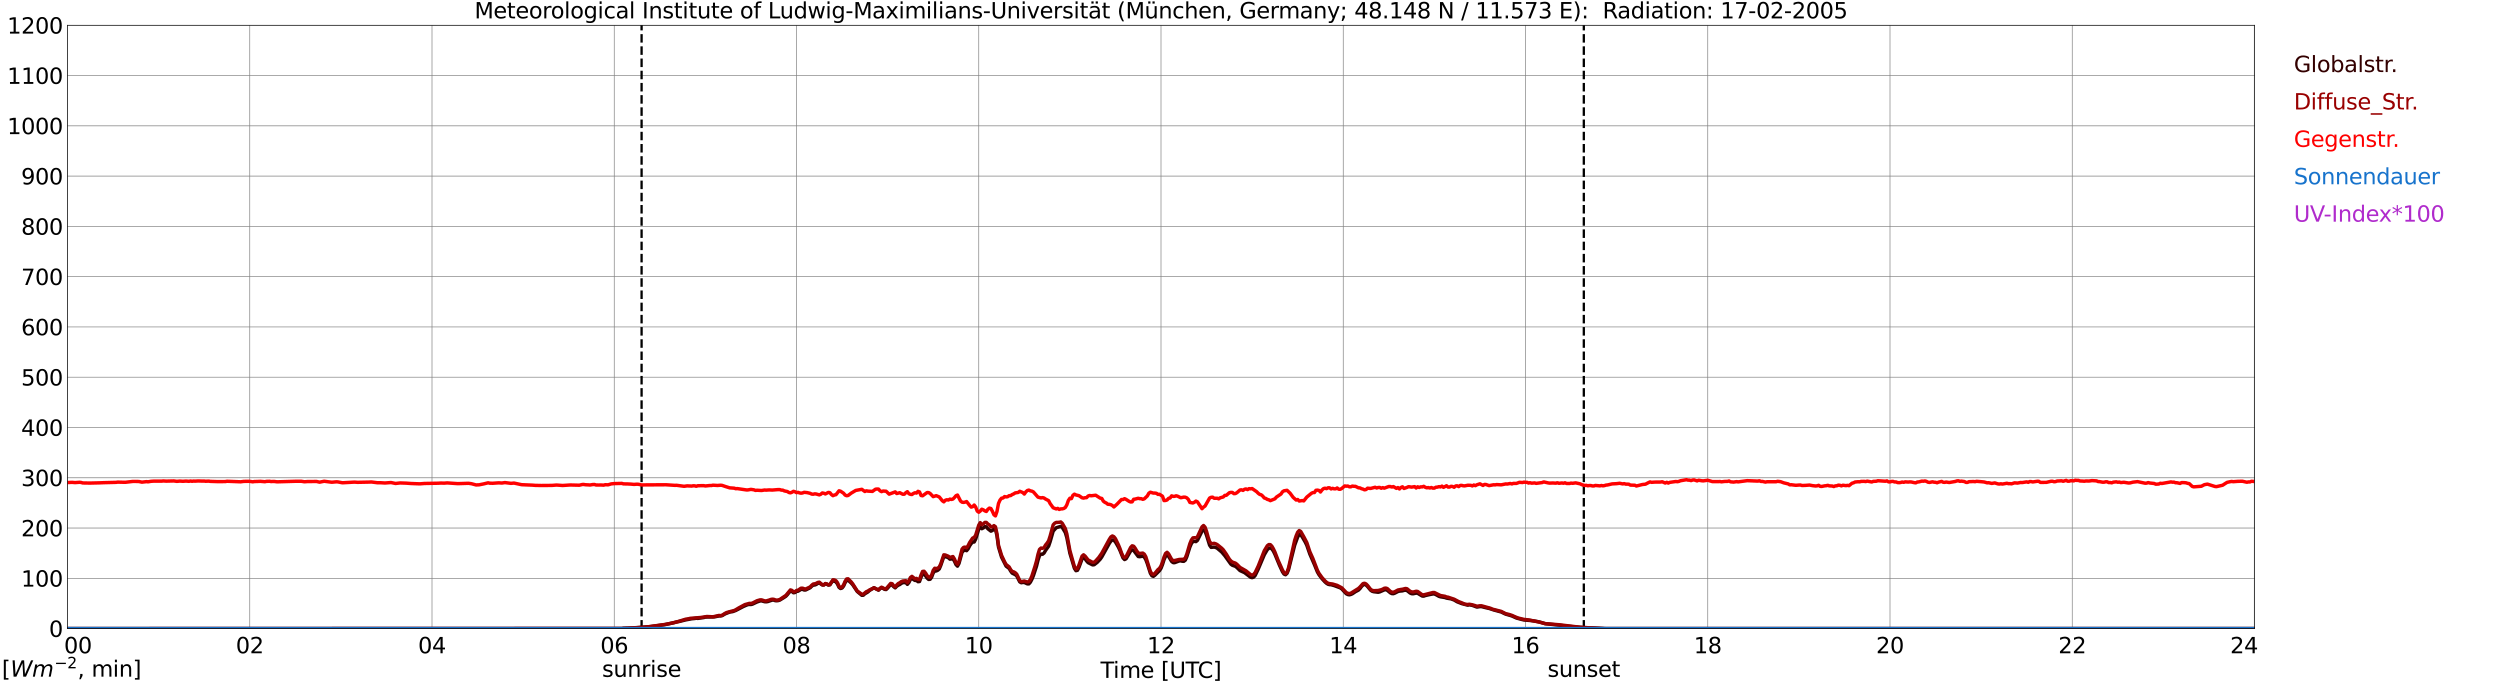 <?xml version="1.0" encoding="utf-8" standalone="no"?>
<!DOCTYPE svg PUBLIC "-//W3C//DTD SVG 1.1//EN"
  "http://www.w3.org/Graphics/SVG/1.1/DTD/svg11.dtd">
<svg xmlns:xlink="http://www.w3.org/1999/xlink" width="1085.4pt" height="296.64pt" viewBox="0 0 1085.4 296.64" xmlns="http://www.w3.org/2000/svg" version="1.1">
 <defs>
  <style type="text/css">*{stroke-linejoin: round; stroke-linecap: butt}</style>
 </defs>
 <g id="figure_1">
  <g id="patch_1">
   <path d="M 0 296.64 
L 1085.4 296.64 
L 1085.4 0 
L 0 0 
z
" style="fill: #ffffff"/>
  </g>
  <g id="axes_1">
   <g id="patch_2">
    <path d="M 29.306 272.909 
L 978.814 272.909 
L 978.814 10.976 
L 29.306 10.976 
z
" style="fill: #ffffff"/>
   </g>
   <g id="patch_3">
    <path d="M 978.814 272.909 
L 978.814 272.909 
L 978.814 10.976 
L 978.814 10.976 
z
" clip-path="url(#p4afa2fcc99)" style="fill: #d3d3d3; opacity: 0.25; stroke: #d3d3d3; stroke-linejoin: miter"/>
   </g>
   <g id="matplotlib.axis_1">
    <g id="xtick_1">
     <g id="line2d_1">
      <path d="M 29.306 272.909 
L 29.306 10.976 
" clip-path="url(#p4afa2fcc99)" style="fill: none; stroke: #808080; stroke-width: 0.3; stroke-linecap: square"/>
     </g>
     <g id="line2d_2"/>
     <g id="text_1">
      <!--    00 -->
      <g transform="translate(18.733 283.627) scale(0.095 -0.095)">
       <defs>
        <path id="DejaVuSans-20" transform="scale(0.016)"/>
        <path id="DejaVuSans-30" d="M 2034 4250 
Q 1547 4250 1301 3770 
Q 1056 3291 1056 2328 
Q 1056 1369 1301 889 
Q 1547 409 2034 409 
Q 2525 409 2770 889 
Q 3016 1369 3016 2328 
Q 3016 3291 2770 3770 
Q 2525 4250 2034 4250 
z
M 2034 4750 
Q 2819 4750 3233 4129 
Q 3647 3509 3647 2328 
Q 3647 1150 3233 529 
Q 2819 -91 2034 -91 
Q 1250 -91 836 529 
Q 422 1150 422 2328 
Q 422 3509 836 4129 
Q 1250 4750 2034 4750 
z
" transform="scale(0.016)"/>
       </defs>
       <use xlink:href="#DejaVuSans-20"/>
       <use xlink:href="#DejaVuSans-20" transform="translate(31.787 0)"/>
       <use xlink:href="#DejaVuSans-20" transform="translate(63.574 0)"/>
       <use xlink:href="#DejaVuSans-30" transform="translate(95.361 0)"/>
       <use xlink:href="#DejaVuSans-30" transform="translate(158.984 0)"/>
      </g>
     </g>
    </g>
    <g id="xtick_2">
     <g id="line2d_3">
      <path d="M 108.431 272.909 
L 108.431 10.976 
" clip-path="url(#p4afa2fcc99)" style="fill: none; stroke: #808080; stroke-width: 0.3; stroke-linecap: square"/>
     </g>
     <g id="line2d_4"/>
     <g id="text_2">
      <!-- 02 -->
      <g transform="translate(102.387 283.627) scale(0.095 -0.095)">
       <defs>
        <path id="DejaVuSans-32" d="M 1228 531 
L 3431 531 
L 3431 0 
L 469 0 
L 469 531 
Q 828 903 1448 1529 
Q 2069 2156 2228 2338 
Q 2531 2678 2651 2914 
Q 2772 3150 2772 3378 
Q 2772 3750 2511 3984 
Q 2250 4219 1831 4219 
Q 1534 4219 1204 4116 
Q 875 4013 500 3803 
L 500 4441 
Q 881 4594 1212 4672 
Q 1544 4750 1819 4750 
Q 2544 4750 2975 4387 
Q 3406 4025 3406 3419 
Q 3406 3131 3298 2873 
Q 3191 2616 2906 2266 
Q 2828 2175 2409 1742 
Q 1991 1309 1228 531 
z
" transform="scale(0.016)"/>
       </defs>
       <use xlink:href="#DejaVuSans-30"/>
       <use xlink:href="#DejaVuSans-32" transform="translate(63.623 0)"/>
      </g>
     </g>
    </g>
    <g id="xtick_3">
     <g id="line2d_5">
      <path d="M 187.557 272.909 
L 187.557 10.976 
" clip-path="url(#p4afa2fcc99)" style="fill: none; stroke: #808080; stroke-width: 0.3; stroke-linecap: square"/>
     </g>
     <g id="line2d_6"/>
     <g id="text_3">
      <!-- 04 -->
      <g transform="translate(181.513 283.627) scale(0.095 -0.095)">
       <defs>
        <path id="DejaVuSans-34" d="M 2419 4116 
L 825 1625 
L 2419 1625 
L 2419 4116 
z
M 2253 4666 
L 3047 4666 
L 3047 1625 
L 3713 1625 
L 3713 1100 
L 3047 1100 
L 3047 0 
L 2419 0 
L 2419 1100 
L 313 1100 
L 313 1709 
L 2253 4666 
z
" transform="scale(0.016)"/>
       </defs>
       <use xlink:href="#DejaVuSans-30"/>
       <use xlink:href="#DejaVuSans-34" transform="translate(63.623 0)"/>
      </g>
     </g>
    </g>
    <g id="xtick_4">
     <g id="line2d_7">
      <path d="M 266.683 272.909 
L 266.683 10.976 
" clip-path="url(#p4afa2fcc99)" style="fill: none; stroke: #808080; stroke-width: 0.3; stroke-linecap: square"/>
     </g>
     <g id="line2d_8"/>
     <g id="text_4">
      <!-- 06 -->
      <g transform="translate(260.638 283.627) scale(0.095 -0.095)">
       <defs>
        <path id="DejaVuSans-36" d="M 2113 2584 
Q 1688 2584 1439 2293 
Q 1191 2003 1191 1497 
Q 1191 994 1439 701 
Q 1688 409 2113 409 
Q 2538 409 2786 701 
Q 3034 994 3034 1497 
Q 3034 2003 2786 2293 
Q 2538 2584 2113 2584 
z
M 3366 4563 
L 3366 3988 
Q 3128 4100 2886 4159 
Q 2644 4219 2406 4219 
Q 1781 4219 1451 3797 
Q 1122 3375 1075 2522 
Q 1259 2794 1537 2939 
Q 1816 3084 2150 3084 
Q 2853 3084 3261 2657 
Q 3669 2231 3669 1497 
Q 3669 778 3244 343 
Q 2819 -91 2113 -91 
Q 1303 -91 875 529 
Q 447 1150 447 2328 
Q 447 3434 972 4092 
Q 1497 4750 2381 4750 
Q 2619 4750 2861 4703 
Q 3103 4656 3366 4563 
z
" transform="scale(0.016)"/>
       </defs>
       <use xlink:href="#DejaVuSans-30"/>
       <use xlink:href="#DejaVuSans-36" transform="translate(63.623 0)"/>
      </g>
     </g>
    </g>
    <g id="xtick_5">
     <g id="line2d_9">
      <path d="M 345.808 272.909 
L 345.808 10.976 
" clip-path="url(#p4afa2fcc99)" style="fill: none; stroke: #808080; stroke-width: 0.3; stroke-linecap: square"/>
     </g>
     <g id="line2d_10"/>
     <g id="text_5">
      <!-- 08 -->
      <g transform="translate(339.764 283.627) scale(0.095 -0.095)">
       <defs>
        <path id="DejaVuSans-38" d="M 2034 2216 
Q 1584 2216 1326 1975 
Q 1069 1734 1069 1313 
Q 1069 891 1326 650 
Q 1584 409 2034 409 
Q 2484 409 2743 651 
Q 3003 894 3003 1313 
Q 3003 1734 2745 1975 
Q 2488 2216 2034 2216 
z
M 1403 2484 
Q 997 2584 770 2862 
Q 544 3141 544 3541 
Q 544 4100 942 4425 
Q 1341 4750 2034 4750 
Q 2731 4750 3128 4425 
Q 3525 4100 3525 3541 
Q 3525 3141 3298 2862 
Q 3072 2584 2669 2484 
Q 3125 2378 3379 2068 
Q 3634 1759 3634 1313 
Q 3634 634 3220 271 
Q 2806 -91 2034 -91 
Q 1263 -91 848 271 
Q 434 634 434 1313 
Q 434 1759 690 2068 
Q 947 2378 1403 2484 
z
M 1172 3481 
Q 1172 3119 1398 2916 
Q 1625 2713 2034 2713 
Q 2441 2713 2670 2916 
Q 2900 3119 2900 3481 
Q 2900 3844 2670 4047 
Q 2441 4250 2034 4250 
Q 1625 4250 1398 4047 
Q 1172 3844 1172 3481 
z
" transform="scale(0.016)"/>
       </defs>
       <use xlink:href="#DejaVuSans-30"/>
       <use xlink:href="#DejaVuSans-38" transform="translate(63.623 0)"/>
      </g>
     </g>
    </g>
    <g id="xtick_6">
     <g id="line2d_11">
      <path d="M 424.934 272.909 
L 424.934 10.976 
" clip-path="url(#p4afa2fcc99)" style="fill: none; stroke: #808080; stroke-width: 0.3; stroke-linecap: square"/>
     </g>
     <g id="line2d_12"/>
     <g id="text_6">
      <!-- 10 -->
      <g transform="translate(418.89 283.627) scale(0.095 -0.095)">
       <defs>
        <path id="DejaVuSans-31" d="M 794 531 
L 1825 531 
L 1825 4091 
L 703 3866 
L 703 4441 
L 1819 4666 
L 2450 4666 
L 2450 531 
L 3481 531 
L 3481 0 
L 794 0 
L 794 531 
z
" transform="scale(0.016)"/>
       </defs>
       <use xlink:href="#DejaVuSans-31"/>
       <use xlink:href="#DejaVuSans-30" transform="translate(63.623 0)"/>
      </g>
     </g>
    </g>
    <g id="xtick_7">
     <g id="line2d_13">
      <path d="M 504.06 272.909 
L 504.06 10.976 
" clip-path="url(#p4afa2fcc99)" style="fill: none; stroke: #808080; stroke-width: 0.3; stroke-linecap: square"/>
     </g>
     <g id="line2d_14"/>
     <g id="text_7">
      <!-- 12 -->
      <g transform="translate(498.015 283.627) scale(0.095 -0.095)">
       <use xlink:href="#DejaVuSans-31"/>
       <use xlink:href="#DejaVuSans-32" transform="translate(63.623 0)"/>
      </g>
     </g>
    </g>
    <g id="xtick_8">
     <g id="line2d_15">
      <path d="M 583.185 272.909 
L 583.185 10.976 
" clip-path="url(#p4afa2fcc99)" style="fill: none; stroke: #808080; stroke-width: 0.3; stroke-linecap: square"/>
     </g>
     <g id="line2d_16"/>
     <g id="text_8">
      <!-- 14 -->
      <g transform="translate(577.141 283.627) scale(0.095 -0.095)">
       <use xlink:href="#DejaVuSans-31"/>
       <use xlink:href="#DejaVuSans-34" transform="translate(63.623 0)"/>
      </g>
     </g>
    </g>
    <g id="xtick_9">
     <g id="line2d_17">
      <path d="M 662.311 272.909 
L 662.311 10.976 
" clip-path="url(#p4afa2fcc99)" style="fill: none; stroke: #808080; stroke-width: 0.3; stroke-linecap: square"/>
     </g>
     <g id="line2d_18"/>
     <g id="text_9">
      <!-- 16 -->
      <g transform="translate(656.267 283.627) scale(0.095 -0.095)">
       <use xlink:href="#DejaVuSans-31"/>
       <use xlink:href="#DejaVuSans-36" transform="translate(63.623 0)"/>
      </g>
     </g>
    </g>
    <g id="xtick_10">
     <g id="line2d_19">
      <path d="M 741.437 272.909 
L 741.437 10.976 
" clip-path="url(#p4afa2fcc99)" style="fill: none; stroke: #808080; stroke-width: 0.3; stroke-linecap: square"/>
     </g>
     <g id="line2d_20"/>
     <g id="text_10">
      <!-- 18 -->
      <g transform="translate(735.392 283.627) scale(0.095 -0.095)">
       <use xlink:href="#DejaVuSans-31"/>
       <use xlink:href="#DejaVuSans-38" transform="translate(63.623 0)"/>
      </g>
     </g>
    </g>
    <g id="xtick_11">
     <g id="line2d_21">
      <path d="M 820.562 272.909 
L 820.562 10.976 
" clip-path="url(#p4afa2fcc99)" style="fill: none; stroke: #808080; stroke-width: 0.3; stroke-linecap: square"/>
     </g>
     <g id="line2d_22"/>
     <g id="text_11">
      <!-- 20 -->
      <g transform="translate(814.518 283.627) scale(0.095 -0.095)">
       <use xlink:href="#DejaVuSans-32"/>
       <use xlink:href="#DejaVuSans-30" transform="translate(63.623 0)"/>
      </g>
     </g>
    </g>
    <g id="xtick_12">
     <g id="line2d_23">
      <path d="M 899.688 272.909 
L 899.688 10.976 
" clip-path="url(#p4afa2fcc99)" style="fill: none; stroke: #808080; stroke-width: 0.3; stroke-linecap: square"/>
     </g>
     <g id="line2d_24"/>
     <g id="text_12">
      <!-- 22 -->
      <g transform="translate(893.644 283.627) scale(0.095 -0.095)">
       <use xlink:href="#DejaVuSans-32"/>
       <use xlink:href="#DejaVuSans-32" transform="translate(63.623 0)"/>
      </g>
     </g>
    </g>
    <g id="xtick_13">
     <g id="line2d_25">
      <path d="M 978.814 272.909 
L 978.814 10.976 
" clip-path="url(#p4afa2fcc99)" style="fill: none; stroke: #808080; stroke-width: 0.3; stroke-linecap: square"/>
     </g>
     <g id="line2d_26"/>
     <g id="text_13">
      <!-- 24    -->
      <g transform="translate(968.241 283.627) scale(0.095 -0.095)">
       <use xlink:href="#DejaVuSans-32"/>
       <use xlink:href="#DejaVuSans-34" transform="translate(63.623 0)"/>
       <use xlink:href="#DejaVuSans-20" transform="translate(127.246 0)"/>
       <use xlink:href="#DejaVuSans-20" transform="translate(159.033 0)"/>
       <use xlink:href="#DejaVuSans-20" transform="translate(190.82 0)"/>
      </g>
     </g>
    </g>
    <g id="text_14">
     <!-- Time [UTC] -->
     <g transform="translate(477.806 294.322) scale(0.095 -0.095)">
      <defs>
       <path id="DejaVuSans-54" d="M -19 4666 
L 3928 4666 
L 3928 4134 
L 2272 4134 
L 2272 0 
L 1638 0 
L 1638 4134 
L -19 4134 
L -19 4666 
z
" transform="scale(0.016)"/>
       <path id="DejaVuSans-69" d="M 603 3500 
L 1178 3500 
L 1178 0 
L 603 0 
L 603 3500 
z
M 603 4863 
L 1178 4863 
L 1178 4134 
L 603 4134 
L 603 4863 
z
" transform="scale(0.016)"/>
       <path id="DejaVuSans-6d" d="M 3328 2828 
Q 3544 3216 3844 3400 
Q 4144 3584 4550 3584 
Q 5097 3584 5394 3201 
Q 5691 2819 5691 2113 
L 5691 0 
L 5113 0 
L 5113 2094 
Q 5113 2597 4934 2840 
Q 4756 3084 4391 3084 
Q 3944 3084 3684 2787 
Q 3425 2491 3425 1978 
L 3425 0 
L 2847 0 
L 2847 2094 
Q 2847 2600 2669 2842 
Q 2491 3084 2119 3084 
Q 1678 3084 1418 2786 
Q 1159 2488 1159 1978 
L 1159 0 
L 581 0 
L 581 3500 
L 1159 3500 
L 1159 2956 
Q 1356 3278 1631 3431 
Q 1906 3584 2284 3584 
Q 2666 3584 2933 3390 
Q 3200 3197 3328 2828 
z
" transform="scale(0.016)"/>
       <path id="DejaVuSans-65" d="M 3597 1894 
L 3597 1613 
L 953 1613 
Q 991 1019 1311 708 
Q 1631 397 2203 397 
Q 2534 397 2845 478 
Q 3156 559 3463 722 
L 3463 178 
Q 3153 47 2828 -22 
Q 2503 -91 2169 -91 
Q 1331 -91 842 396 
Q 353 884 353 1716 
Q 353 2575 817 3079 
Q 1281 3584 2069 3584 
Q 2775 3584 3186 3129 
Q 3597 2675 3597 1894 
z
M 3022 2063 
Q 3016 2534 2758 2815 
Q 2500 3097 2075 3097 
Q 1594 3097 1305 2825 
Q 1016 2553 972 2059 
L 3022 2063 
z
" transform="scale(0.016)"/>
       <path id="DejaVuSans-5b" d="M 550 4863 
L 1875 4863 
L 1875 4416 
L 1125 4416 
L 1125 -397 
L 1875 -397 
L 1875 -844 
L 550 -844 
L 550 4863 
z
" transform="scale(0.016)"/>
       <path id="DejaVuSans-55" d="M 556 4666 
L 1191 4666 
L 1191 1831 
Q 1191 1081 1462 751 
Q 1734 422 2344 422 
Q 2950 422 3222 751 
Q 3494 1081 3494 1831 
L 3494 4666 
L 4128 4666 
L 4128 1753 
Q 4128 841 3676 375 
Q 3225 -91 2344 -91 
Q 1459 -91 1007 375 
Q 556 841 556 1753 
L 556 4666 
z
" transform="scale(0.016)"/>
       <path id="DejaVuSans-43" d="M 4122 4306 
L 4122 3641 
Q 3803 3938 3442 4084 
Q 3081 4231 2675 4231 
Q 1875 4231 1450 3742 
Q 1025 3253 1025 2328 
Q 1025 1406 1450 917 
Q 1875 428 2675 428 
Q 3081 428 3442 575 
Q 3803 722 4122 1019 
L 4122 359 
Q 3791 134 3420 21 
Q 3050 -91 2638 -91 
Q 1578 -91 968 557 
Q 359 1206 359 2328 
Q 359 3453 968 4101 
Q 1578 4750 2638 4750 
Q 3056 4750 3426 4639 
Q 3797 4528 4122 4306 
z
" transform="scale(0.016)"/>
       <path id="DejaVuSans-5d" d="M 1947 4863 
L 1947 -844 
L 622 -844 
L 622 -397 
L 1369 -397 
L 1369 4416 
L 622 4416 
L 622 4863 
L 1947 4863 
z
" transform="scale(0.016)"/>
      </defs>
      <use xlink:href="#DejaVuSans-54"/>
      <use xlink:href="#DejaVuSans-69" transform="translate(57.959 0)"/>
      <use xlink:href="#DejaVuSans-6d" transform="translate(85.742 0)"/>
      <use xlink:href="#DejaVuSans-65" transform="translate(183.154 0)"/>
      <use xlink:href="#DejaVuSans-20" transform="translate(244.678 0)"/>
      <use xlink:href="#DejaVuSans-5b" transform="translate(276.465 0)"/>
      <use xlink:href="#DejaVuSans-55" transform="translate(315.479 0)"/>
      <use xlink:href="#DejaVuSans-54" transform="translate(388.672 0)"/>
      <use xlink:href="#DejaVuSans-43" transform="translate(443.881 0)"/>
      <use xlink:href="#DejaVuSans-5d" transform="translate(513.705 0)"/>
     </g>
    </g>
   </g>
   <g id="matplotlib.axis_2">
    <g id="ytick_1">
     <g id="line2d_27">
      <path d="M 29.306 272.909 
L 978.814 272.909 
" clip-path="url(#p4afa2fcc99)" style="fill: none; stroke: #808080; stroke-width: 0.3; stroke-linecap: square"/>
     </g>
     <g id="line2d_28"/>
     <g id="text_15">
      <!-- 0 -->
      <g transform="translate(21.261 276.518) scale(0.095 -0.095)">
       <use xlink:href="#DejaVuSans-30"/>
      </g>
     </g>
    </g>
    <g id="ytick_2">
     <g id="line2d_29">
      <path d="M 29.306 251.081 
L 978.814 251.081 
" clip-path="url(#p4afa2fcc99)" style="fill: none; stroke: #808080; stroke-width: 0.3; stroke-linecap: square"/>
     </g>
     <g id="line2d_30"/>
     <g id="text_16">
      <!-- 100 -->
      <g transform="translate(9.173 254.69) scale(0.095 -0.095)">
       <use xlink:href="#DejaVuSans-31"/>
       <use xlink:href="#DejaVuSans-30" transform="translate(63.623 0)"/>
       <use xlink:href="#DejaVuSans-30" transform="translate(127.246 0)"/>
      </g>
     </g>
    </g>
    <g id="ytick_3">
     <g id="line2d_31">
      <path d="M 29.306 229.253 
L 978.814 229.253 
" clip-path="url(#p4afa2fcc99)" style="fill: none; stroke: #808080; stroke-width: 0.3; stroke-linecap: square"/>
     </g>
     <g id="line2d_32"/>
     <g id="text_17">
      <!-- 200 -->
      <g transform="translate(9.173 232.863) scale(0.095 -0.095)">
       <use xlink:href="#DejaVuSans-32"/>
       <use xlink:href="#DejaVuSans-30" transform="translate(63.623 0)"/>
       <use xlink:href="#DejaVuSans-30" transform="translate(127.246 0)"/>
      </g>
     </g>
    </g>
    <g id="ytick_4">
     <g id="line2d_33">
      <path d="M 29.306 207.426 
L 978.814 207.426 
" clip-path="url(#p4afa2fcc99)" style="fill: none; stroke: #808080; stroke-width: 0.3; stroke-linecap: square"/>
     </g>
     <g id="line2d_34"/>
     <g id="text_18">
      <!-- 300 -->
      <g transform="translate(9.173 211.035) scale(0.095 -0.095)">
       <defs>
        <path id="DejaVuSans-33" d="M 2597 2516 
Q 3050 2419 3304 2112 
Q 3559 1806 3559 1356 
Q 3559 666 3084 287 
Q 2609 -91 1734 -91 
Q 1441 -91 1130 -33 
Q 819 25 488 141 
L 488 750 
Q 750 597 1062 519 
Q 1375 441 1716 441 
Q 2309 441 2620 675 
Q 2931 909 2931 1356 
Q 2931 1769 2642 2001 
Q 2353 2234 1838 2234 
L 1294 2234 
L 1294 2753 
L 1863 2753 
Q 2328 2753 2575 2939 
Q 2822 3125 2822 3475 
Q 2822 3834 2567 4026 
Q 2313 4219 1838 4219 
Q 1578 4219 1281 4162 
Q 984 4106 628 3988 
L 628 4550 
Q 988 4650 1302 4700 
Q 1616 4750 1894 4750 
Q 2613 4750 3031 4423 
Q 3450 4097 3450 3541 
Q 3450 3153 3228 2886 
Q 3006 2619 2597 2516 
z
" transform="scale(0.016)"/>
       </defs>
       <use xlink:href="#DejaVuSans-33"/>
       <use xlink:href="#DejaVuSans-30" transform="translate(63.623 0)"/>
       <use xlink:href="#DejaVuSans-30" transform="translate(127.246 0)"/>
      </g>
     </g>
    </g>
    <g id="ytick_5">
     <g id="line2d_35">
      <path d="M 29.306 185.598 
L 978.814 185.598 
" clip-path="url(#p4afa2fcc99)" style="fill: none; stroke: #808080; stroke-width: 0.3; stroke-linecap: square"/>
     </g>
     <g id="line2d_36"/>
     <g id="text_19">
      <!-- 400 -->
      <g transform="translate(9.173 189.207) scale(0.095 -0.095)">
       <use xlink:href="#DejaVuSans-34"/>
       <use xlink:href="#DejaVuSans-30" transform="translate(63.623 0)"/>
       <use xlink:href="#DejaVuSans-30" transform="translate(127.246 0)"/>
      </g>
     </g>
    </g>
    <g id="ytick_6">
     <g id="line2d_37">
      <path d="M 29.306 163.77 
L 978.814 163.77 
" clip-path="url(#p4afa2fcc99)" style="fill: none; stroke: #808080; stroke-width: 0.3; stroke-linecap: square"/>
     </g>
     <g id="line2d_38"/>
     <g id="text_20">
      <!-- 500 -->
      <g transform="translate(9.173 167.379) scale(0.095 -0.095)">
       <defs>
        <path id="DejaVuSans-35" d="M 691 4666 
L 3169 4666 
L 3169 4134 
L 1269 4134 
L 1269 2991 
Q 1406 3038 1543 3061 
Q 1681 3084 1819 3084 
Q 2600 3084 3056 2656 
Q 3513 2228 3513 1497 
Q 3513 744 3044 326 
Q 2575 -91 1722 -91 
Q 1428 -91 1123 -41 
Q 819 9 494 109 
L 494 744 
Q 775 591 1075 516 
Q 1375 441 1709 441 
Q 2250 441 2565 725 
Q 2881 1009 2881 1497 
Q 2881 1984 2565 2268 
Q 2250 2553 1709 2553 
Q 1456 2553 1204 2497 
Q 953 2441 691 2322 
L 691 4666 
z
" transform="scale(0.016)"/>
       </defs>
       <use xlink:href="#DejaVuSans-35"/>
       <use xlink:href="#DejaVuSans-30" transform="translate(63.623 0)"/>
       <use xlink:href="#DejaVuSans-30" transform="translate(127.246 0)"/>
      </g>
     </g>
    </g>
    <g id="ytick_7">
     <g id="line2d_39">
      <path d="M 29.306 141.942 
L 978.814 141.942 
" clip-path="url(#p4afa2fcc99)" style="fill: none; stroke: #808080; stroke-width: 0.3; stroke-linecap: square"/>
     </g>
     <g id="line2d_40"/>
     <g id="text_21">
      <!-- 600 -->
      <g transform="translate(9.173 145.551) scale(0.095 -0.095)">
       <use xlink:href="#DejaVuSans-36"/>
       <use xlink:href="#DejaVuSans-30" transform="translate(63.623 0)"/>
       <use xlink:href="#DejaVuSans-30" transform="translate(127.246 0)"/>
      </g>
     </g>
    </g>
    <g id="ytick_8">
     <g id="line2d_41">
      <path d="M 29.306 120.114 
L 978.814 120.114 
" clip-path="url(#p4afa2fcc99)" style="fill: none; stroke: #808080; stroke-width: 0.3; stroke-linecap: square"/>
     </g>
     <g id="line2d_42"/>
     <g id="text_22">
      <!-- 700 -->
      <g transform="translate(9.173 123.724) scale(0.095 -0.095)">
       <defs>
        <path id="DejaVuSans-37" d="M 525 4666 
L 3525 4666 
L 3525 4397 
L 1831 0 
L 1172 0 
L 2766 4134 
L 525 4134 
L 525 4666 
z
" transform="scale(0.016)"/>
       </defs>
       <use xlink:href="#DejaVuSans-37"/>
       <use xlink:href="#DejaVuSans-30" transform="translate(63.623 0)"/>
       <use xlink:href="#DejaVuSans-30" transform="translate(127.246 0)"/>
      </g>
     </g>
    </g>
    <g id="ytick_9">
     <g id="line2d_43">
      <path d="M 29.306 98.287 
L 978.814 98.287 
" clip-path="url(#p4afa2fcc99)" style="fill: none; stroke: #808080; stroke-width: 0.3; stroke-linecap: square"/>
     </g>
     <g id="line2d_44"/>
     <g id="text_23">
      <!-- 800 -->
      <g transform="translate(9.173 101.896) scale(0.095 -0.095)">
       <use xlink:href="#DejaVuSans-38"/>
       <use xlink:href="#DejaVuSans-30" transform="translate(63.623 0)"/>
       <use xlink:href="#DejaVuSans-30" transform="translate(127.246 0)"/>
      </g>
     </g>
    </g>
    <g id="ytick_10">
     <g id="line2d_45">
      <path d="M 29.306 76.459 
L 978.814 76.459 
" clip-path="url(#p4afa2fcc99)" style="fill: none; stroke: #808080; stroke-width: 0.3; stroke-linecap: square"/>
     </g>
     <g id="line2d_46"/>
     <g id="text_24">
      <!-- 900 -->
      <g transform="translate(9.173 80.068) scale(0.095 -0.095)">
       <defs>
        <path id="DejaVuSans-39" d="M 703 97 
L 703 672 
Q 941 559 1184 500 
Q 1428 441 1663 441 
Q 2288 441 2617 861 
Q 2947 1281 2994 2138 
Q 2813 1869 2534 1725 
Q 2256 1581 1919 1581 
Q 1219 1581 811 2004 
Q 403 2428 403 3163 
Q 403 3881 828 4315 
Q 1253 4750 1959 4750 
Q 2769 4750 3195 4129 
Q 3622 3509 3622 2328 
Q 3622 1225 3098 567 
Q 2575 -91 1691 -91 
Q 1453 -91 1209 -44 
Q 966 3 703 97 
z
M 1959 2075 
Q 2384 2075 2632 2365 
Q 2881 2656 2881 3163 
Q 2881 3666 2632 3958 
Q 2384 4250 1959 4250 
Q 1534 4250 1286 3958 
Q 1038 3666 1038 3163 
Q 1038 2656 1286 2365 
Q 1534 2075 1959 2075 
z
" transform="scale(0.016)"/>
       </defs>
       <use xlink:href="#DejaVuSans-39"/>
       <use xlink:href="#DejaVuSans-30" transform="translate(63.623 0)"/>
       <use xlink:href="#DejaVuSans-30" transform="translate(127.246 0)"/>
      </g>
     </g>
    </g>
    <g id="ytick_11">
     <g id="line2d_47">
      <path d="M 29.306 54.631 
L 978.814 54.631 
" clip-path="url(#p4afa2fcc99)" style="fill: none; stroke: #808080; stroke-width: 0.3; stroke-linecap: square"/>
     </g>
     <g id="line2d_48"/>
     <g id="text_25">
      <!-- 1000 -->
      <g transform="translate(3.128 58.24) scale(0.095 -0.095)">
       <use xlink:href="#DejaVuSans-31"/>
       <use xlink:href="#DejaVuSans-30" transform="translate(63.623 0)"/>
       <use xlink:href="#DejaVuSans-30" transform="translate(127.246 0)"/>
       <use xlink:href="#DejaVuSans-30" transform="translate(190.869 0)"/>
      </g>
     </g>
    </g>
    <g id="ytick_12">
     <g id="line2d_49">
      <path d="M 29.306 32.803 
L 978.814 32.803 
" clip-path="url(#p4afa2fcc99)" style="fill: none; stroke: #808080; stroke-width: 0.3; stroke-linecap: square"/>
     </g>
     <g id="line2d_50"/>
     <g id="text_26">
      <!-- 1100 -->
      <g transform="translate(3.128 36.413) scale(0.095 -0.095)">
       <use xlink:href="#DejaVuSans-31"/>
       <use xlink:href="#DejaVuSans-31" transform="translate(63.623 0)"/>
       <use xlink:href="#DejaVuSans-30" transform="translate(127.246 0)"/>
       <use xlink:href="#DejaVuSans-30" transform="translate(190.869 0)"/>
      </g>
     </g>
    </g>
    <g id="ytick_13">
     <g id="line2d_51">
      <path d="M 29.306 10.976 
L 978.814 10.976 
" clip-path="url(#p4afa2fcc99)" style="fill: none; stroke: #808080; stroke-width: 0.3; stroke-linecap: square"/>
     </g>
     <g id="line2d_52"/>
     <g id="text_27">
      <!-- 1200 -->
      <g transform="translate(3.128 14.585) scale(0.095 -0.095)">
       <use xlink:href="#DejaVuSans-31"/>
       <use xlink:href="#DejaVuSans-32" transform="translate(63.623 0)"/>
       <use xlink:href="#DejaVuSans-30" transform="translate(127.246 0)"/>
       <use xlink:href="#DejaVuSans-30" transform="translate(190.869 0)"/>
      </g>
     </g>
    </g>
   </g>
   <g id="line2d_53">
    <path d="M 278.552 272.909 
L 278.552 10.976 
" clip-path="url(#p4afa2fcc99)" style="fill: none; stroke-dasharray: 3.7,1.6; stroke-dashoffset: 0; stroke: #000000"/>
   </g>
   <g id="line2d_54">
    <path d="M 687.631 272.909 
L 687.631 10.976 
" clip-path="url(#p4afa2fcc99)" style="fill: none; stroke-dasharray: 3.7,1.6; stroke-dashoffset: 0; stroke: #000000"/>
   </g>
   <g id="line2d_55">
    <path d="M 29.306 272.909 
L 269.98 272.909 
L 270.639 272.741 
L 272.617 272.701 
L 274.595 272.618 
L 282.508 272.044 
L 288.442 271.226 
L 292.399 270.407 
L 293.717 270.038 
L 295.036 269.794 
L 296.355 269.464 
L 297.674 269.137 
L 298.992 268.892 
L 300.311 268.646 
L 301.63 268.524 
L 302.289 268.401 
L 302.949 268.482 
L 305.586 268.113 
L 306.246 267.91 
L 310.202 267.827 
L 312.18 267.417 
L 312.839 267.417 
L 313.499 267.295 
L 314.818 266.518 
L 316.796 265.738 
L 318.114 265.533 
L 319.433 265.042 
L 322.73 263.322 
L 324.049 262.75 
L 324.708 262.504 
L 325.368 262.421 
L 326.027 262.462 
L 326.686 262.298 
L 328.665 261.358 
L 329.983 260.906 
L 330.643 260.866 
L 331.961 261.233 
L 332.621 261.275 
L 333.28 261.194 
L 335.258 260.537 
L 335.918 260.537 
L 336.577 260.783 
L 337.236 260.825 
L 337.896 260.742 
L 338.555 260.537 
L 340.533 259.31 
L 341.193 258.858 
L 341.852 258.162 
L 342.512 257.302 
L 343.171 256.689 
L 343.83 256.811 
L 344.49 257.343 
L 345.149 257.26 
L 345.808 256.769 
L 346.468 256.689 
L 347.787 255.87 
L 348.446 255.87 
L 349.105 256.156 
L 349.765 256.156 
L 351.743 255.174 
L 352.402 254.517 
L 353.062 254.026 
L 353.721 253.986 
L 354.38 253.74 
L 355.04 253.29 
L 355.699 253.085 
L 357.018 253.986 
L 357.677 253.945 
L 358.337 253.412 
L 358.996 253.657 
L 359.655 254.026 
L 360.315 253.903 
L 360.974 252.88 
L 361.634 252.103 
L 362.952 252.633 
L 363.612 253.576 
L 364.271 255.01 
L 364.93 255.501 
L 365.59 255.296 
L 366.249 254.436 
L 366.909 252.963 
L 367.568 252.02 
L 368.227 251.897 
L 369.546 253.126 
L 370.206 253.862 
L 372.184 256.811 
L 374.162 258.45 
L 374.821 258.409 
L 375.481 257.793 
L 376.799 257.016 
L 377.459 256.4 
L 379.437 255.174 
L 381.415 256.237 
L 382.074 255.582 
L 382.734 255.174 
L 383.393 255.46 
L 384.053 255.87 
L 384.712 255.951 
L 385.371 255.337 
L 386.031 254.517 
L 386.69 253.903 
L 387.349 254.026 
L 388.009 254.722 
L 388.668 255.213 
L 389.328 254.517 
L 389.987 254.067 
L 390.646 253.781 
L 391.306 253.29 
L 391.965 252.963 
L 393.284 252.921 
L 393.943 253.698 
L 394.603 252.921 
L 395.262 251.57 
L 395.921 251.16 
L 397.24 252.02 
L 397.899 251.978 
L 398.559 252.552 
L 399.218 252.469 
L 399.878 250.627 
L 400.537 249.193 
L 401.196 249.234 
L 401.856 250.014 
L 402.515 250.996 
L 403.175 251.57 
L 403.834 251.487 
L 404.493 250.546 
L 405.153 248.743 
L 405.812 247.925 
L 406.471 247.883 
L 407.131 247.597 
L 407.79 247.023 
L 408.45 245.467 
L 409.768 241.619 
L 411.087 241.863 
L 411.746 242.149 
L 412.406 242.765 
L 413.725 242.601 
L 414.384 243.625 
L 415.043 245.098 
L 415.703 245.794 
L 416.362 244.607 
L 417.681 239.774 
L 418.34 239.078 
L 419 238.833 
L 419.659 239.078 
L 420.318 238.301 
L 420.978 236.989 
L 421.637 236.007 
L 422.297 235.352 
L 422.956 235.31 
L 423.615 234.042 
L 424.934 229.701 
L 425.593 228.677 
L 426.253 229.537 
L 426.912 229.21 
L 427.572 228.636 
L 428.231 228.719 
L 428.89 229.579 
L 430.209 230.602 
L 430.869 230.314 
L 431.528 229.579 
L 432.187 229.823 
L 432.847 232.608 
L 433.506 237.482 
L 434.825 241.863 
L 436.803 245.794 
L 438.122 246.777 
L 438.781 247.925 
L 439.44 248.826 
L 440.759 249.481 
L 441.419 250.014 
L 442.737 252.633 
L 443.397 253.002 
L 444.056 252.88 
L 444.716 252.88 
L 446.034 253.493 
L 446.694 253.493 
L 447.353 252.757 
L 448.012 251.487 
L 448.672 249.889 
L 449.991 245.877 
L 450.65 243.256 
L 451.309 241.25 
L 451.969 240.554 
L 452.628 240.634 
L 453.287 240.102 
L 453.947 238.956 
L 455.266 237.113 
L 455.925 235.188 
L 457.244 230.602 
L 458.563 229.127 
L 459.881 228.719 
L 460.541 228.513 
L 461.2 229.004 
L 462.519 231.216 
L 463.178 233.427 
L 464.497 240.185 
L 466.475 246.737 
L 467.134 247.761 
L 467.794 247.597 
L 468.453 246.285 
L 469.772 242.723 
L 470.431 242.068 
L 471.091 242.601 
L 471.75 243.542 
L 472.409 244.28 
L 474.388 245.262 
L 475.047 245.181 
L 476.366 244.157 
L 477.685 242.765 
L 478.344 241.822 
L 481.641 235.885 
L 482.3 234.942 
L 482.96 234.409 
L 483.619 234.573 
L 484.278 235.31 
L 485.597 237.605 
L 486.256 238.997 
L 487.575 242.232 
L 488.235 242.928 
L 488.894 242.601 
L 490.872 239.242 
L 491.532 238.709 
L 492.191 238.997 
L 494.169 241.619 
L 494.828 241.699 
L 496.147 241.453 
L 496.807 241.863 
L 497.466 242.97 
L 498.125 244.729 
L 499.444 248.866 
L 500.103 249.972 
L 500.763 250.217 
L 501.422 249.726 
L 503.4 247.761 
L 504.06 246.737 
L 504.719 245.057 
L 505.379 242.97 
L 506.038 241.494 
L 506.697 241.003 
L 507.357 241.577 
L 508.675 243.747 
L 509.335 244.28 
L 509.994 244.28 
L 511.972 243.542 
L 512.632 243.502 
L 513.291 243.666 
L 513.95 243.705 
L 514.61 243.214 
L 515.269 241.699 
L 516.588 237.522 
L 517.247 236.007 
L 517.907 235.105 
L 518.566 235.025 
L 519.226 235.147 
L 519.885 234.614 
L 521.863 230.602 
L 522.522 230.07 
L 523.182 230.642 
L 523.841 232.444 
L 525.16 236.703 
L 525.819 237.646 
L 527.138 237.522 
L 527.797 237.685 
L 528.457 238.013 
L 530.435 239.693 
L 531.754 241.25 
L 534.391 244.934 
L 535.051 245.425 
L 536.369 245.877 
L 537.029 246.41 
L 538.348 247.72 
L 540.326 248.621 
L 542.963 250.627 
L 543.623 250.791 
L 544.282 250.586 
L 544.941 249.85 
L 546.26 247.106 
L 548.898 240.881 
L 550.216 238.628 
L 550.876 238.054 
L 551.535 237.891 
L 552.195 238.342 
L 552.854 239.283 
L 553.513 240.634 
L 555.491 245.386 
L 556.81 248.252 
L 557.47 249.234 
L 558.129 249.523 
L 558.788 248.907 
L 559.448 247.27 
L 560.766 241.985 
L 562.085 236.745 
L 563.404 233.141 
L 564.063 232.117 
L 564.723 232.198 
L 565.382 233.099 
L 566.701 235.393 
L 567.36 236.745 
L 568.679 240.554 
L 570.657 245.098 
L 571.976 248.333 
L 572.635 249.481 
L 573.954 251.243 
L 575.273 252.674 
L 575.932 253.249 
L 576.592 253.657 
L 577.251 253.823 
L 577.91 253.862 
L 579.229 254.231 
L 581.867 255.213 
L 582.526 255.665 
L 584.504 257.793 
L 585.164 258.12 
L 585.823 258.245 
L 586.482 258.081 
L 587.142 257.793 
L 588.46 256.894 
L 589.779 256.197 
L 590.439 255.543 
L 591.098 254.641 
L 591.757 253.986 
L 592.417 253.698 
L 593.076 253.986 
L 593.736 254.641 
L 595.054 256.237 
L 595.714 256.689 
L 596.373 256.894 
L 598.351 257.138 
L 599.011 256.975 
L 600.989 256.115 
L 601.648 255.992 
L 602.307 256.278 
L 603.626 257.385 
L 604.286 257.712 
L 604.945 257.754 
L 605.604 257.507 
L 606.923 256.811 
L 607.582 256.647 
L 608.901 256.525 
L 609.561 256.32 
L 610.22 256.237 
L 610.879 256.4 
L 612.198 257.466 
L 612.858 257.754 
L 613.517 257.793 
L 614.836 257.507 
L 615.495 257.59 
L 617.473 258.778 
L 618.133 258.817 
L 618.792 258.572 
L 620.77 258.12 
L 622.089 257.876 
L 622.748 257.876 
L 623.408 258.162 
L 624.726 258.9 
L 625.386 259.105 
L 627.364 259.432 
L 628.023 259.677 
L 630.001 260.006 
L 631.32 260.498 
L 632.639 261.275 
L 634.617 262.054 
L 637.255 262.75 
L 637.914 262.586 
L 639.233 262.831 
L 641.211 263.569 
L 642.53 263.364 
L 643.189 263.364 
L 644.508 263.691 
L 645.827 264.018 
L 646.486 264.141 
L 648.464 264.798 
L 651.761 265.697 
L 653.08 266.354 
L 653.739 266.64 
L 655.717 267.214 
L 656.377 267.417 
L 658.355 268.318 
L 660.333 268.851 
L 661.652 269.178 
L 664.289 269.384 
L 665.608 269.547 
L 667.586 269.875 
L 668.905 270.202 
L 670.883 270.776 
L 676.158 271.35 
L 677.477 271.473 
L 679.455 271.758 
L 682.752 272.086 
L 686.049 272.374 
L 688.027 272.538 
L 691.324 272.618 
L 697.258 272.909 
L 978.154 272.909 
L 978.154 272.909 
" clip-path="url(#p4afa2fcc99)" style="fill: none; stroke: #330000; stroke-width: 1.5; stroke-linecap: square"/>
   </g>
   <g id="line2d_56">
    <path d="M 29.306 272.909 
L 270.639 272.821 
L 277.233 272.485 
L 278.552 272.402 
L 281.189 272.151 
L 289.102 271.06 
L 291.08 270.639 
L 293.717 270.052 
L 297.674 268.834 
L 298.992 268.624 
L 299.652 268.456 
L 304.267 268.078 
L 306.905 267.659 
L 309.543 267.786 
L 312.18 267.196 
L 312.839 267.282 
L 313.499 267.114 
L 314.818 266.273 
L 315.477 265.937 
L 317.455 265.391 
L 318.774 265.057 
L 319.433 264.721 
L 320.752 263.922 
L 322.071 263.209 
L 323.39 262.497 
L 325.368 261.951 
L 326.027 261.993 
L 326.686 261.825 
L 328.665 260.816 
L 329.983 260.439 
L 330.643 260.439 
L 331.961 260.86 
L 332.621 260.901 
L 333.94 260.524 
L 334.599 260.271 
L 335.258 260.146 
L 335.918 260.188 
L 336.577 260.439 
L 337.236 260.565 
L 337.896 260.48 
L 338.555 260.271 
L 341.193 258.509 
L 343.171 256.115 
L 343.83 256.326 
L 344.49 256.955 
L 345.149 256.872 
L 345.808 256.368 
L 346.468 256.241 
L 347.787 255.359 
L 348.446 255.359 
L 349.105 255.612 
L 349.765 255.737 
L 351.743 254.814 
L 352.402 254.1 
L 353.062 253.554 
L 353.721 253.471 
L 354.38 253.262 
L 355.04 252.884 
L 355.699 252.757 
L 357.018 253.849 
L 357.677 253.975 
L 358.337 253.345 
L 358.996 253.513 
L 359.655 253.89 
L 360.315 253.766 
L 361.634 251.707 
L 362.293 251.793 
L 362.952 252.129 
L 363.612 253.008 
L 364.271 254.563 
L 364.93 255.108 
L 365.59 254.857 
L 366.249 253.932 
L 366.909 252.38 
L 367.568 251.371 
L 368.227 251.288 
L 369.546 252.631 
L 370.206 253.471 
L 372.184 256.577 
L 374.162 258.005 
L 374.821 257.963 
L 376.14 256.872 
L 376.799 256.619 
L 377.459 256.158 
L 379.437 255.235 
L 380.096 255.486 
L 380.756 255.864 
L 381.415 256.032 
L 382.074 255.403 
L 382.734 254.94 
L 384.053 255.612 
L 384.712 255.612 
L 386.69 253.303 
L 387.349 253.43 
L 388.009 254.312 
L 388.668 254.814 
L 389.328 253.975 
L 389.987 253.345 
L 390.646 253.008 
L 391.306 252.506 
L 391.965 252.253 
L 393.284 252.129 
L 393.943 252.967 
L 394.603 252.129 
L 395.262 250.743 
L 395.921 250.238 
L 397.24 251.288 
L 397.899 251.12 
L 398.559 251.583 
L 399.218 251.583 
L 399.878 249.651 
L 400.537 248.097 
L 401.196 248.014 
L 401.856 248.811 
L 402.515 249.902 
L 403.175 250.533 
L 403.834 250.616 
L 404.493 249.61 
L 405.153 247.637 
L 405.812 246.713 
L 406.471 246.838 
L 407.131 246.672 
L 407.79 246.168 
L 408.45 244.782 
L 409.768 240.879 
L 410.428 240.962 
L 411.746 241.507 
L 412.406 242.012 
L 413.725 241.634 
L 414.384 242.684 
L 415.043 244.277 
L 415.703 244.991 
L 416.362 243.69 
L 417.681 238.401 
L 418.34 237.646 
L 419 237.519 
L 419.659 237.856 
L 420.318 236.891 
L 420.978 235.546 
L 422.297 233.575 
L 422.956 233.363 
L 423.615 232.272 
L 424.934 227.992 
L 425.593 226.9 
L 426.253 227.824 
L 426.912 227.446 
L 427.572 226.815 
L 428.231 226.815 
L 428.89 227.487 
L 429.55 227.907 
L 430.209 228.747 
L 430.869 228.747 
L 431.528 228.201 
L 432.187 228.705 
L 432.847 231.726 
L 433.506 236.723 
L 434.825 241.088 
L 436.144 243.9 
L 436.803 245.076 
L 438.122 246.126 
L 438.781 247.3 
L 439.44 248.097 
L 440.1 248.265 
L 440.759 248.643 
L 441.419 249.274 
L 442.737 252.044 
L 443.397 252.506 
L 444.716 252.253 
L 446.034 252.674 
L 446.694 252.506 
L 447.353 251.583 
L 448.012 250.029 
L 449.331 245.914 
L 449.991 243.607 
L 450.65 240.669 
L 451.309 238.528 
L 451.969 237.941 
L 452.628 238.065 
L 453.287 237.729 
L 453.947 236.596 
L 454.606 235.799 
L 455.266 234.791 
L 455.925 232.735 
L 457.244 227.865 
L 457.903 227.151 
L 458.563 226.815 
L 459.881 226.774 
L 460.541 226.606 
L 461.2 227.193 
L 462.519 229.502 
L 463.178 231.811 
L 464.497 239.032 
L 466.475 246.041 
L 467.134 247.006 
L 467.794 246.796 
L 468.453 245.286 
L 469.772 241.466 
L 470.431 240.879 
L 471.091 241.424 
L 472.409 243.103 
L 474.388 244.153 
L 475.047 244.068 
L 475.706 243.522 
L 477.025 242.053 
L 478.344 240.165 
L 481.641 234.121 
L 482.3 233.112 
L 482.96 232.693 
L 483.619 233.029 
L 484.278 233.868 
L 485.597 236.596 
L 486.256 238.192 
L 486.916 240.08 
L 487.575 241.507 
L 488.235 242.095 
L 488.894 241.675 
L 490.872 237.688 
L 491.532 236.974 
L 492.191 237.142 
L 492.85 238.024 
L 493.51 239.157 
L 494.169 240.038 
L 494.828 240.289 
L 496.147 240.124 
L 496.807 240.584 
L 497.466 241.717 
L 498.785 246 
L 499.444 248.056 
L 500.103 249.189 
L 500.763 249.4 
L 501.422 248.896 
L 502.741 247.3 
L 503.4 246.755 
L 504.06 245.705 
L 504.719 243.985 
L 505.379 241.844 
L 506.038 240.289 
L 506.697 239.787 
L 507.357 240.457 
L 508.675 242.852 
L 509.335 243.398 
L 509.994 243.354 
L 511.972 242.893 
L 513.95 242.808 
L 514.61 242.221 
L 515.269 240.543 
L 516.588 236.05 
L 517.247 234.455 
L 517.907 233.532 
L 518.566 233.449 
L 519.226 233.532 
L 519.885 233.029 
L 521.863 228.747 
L 522.522 228.16 
L 523.182 228.873 
L 523.841 230.72 
L 524.501 233.154 
L 525.16 235.086 
L 525.819 235.967 
L 526.479 236.009 
L 527.138 235.882 
L 527.797 236.092 
L 528.457 236.428 
L 530.435 238.024 
L 531.094 238.696 
L 532.413 240.584 
L 533.732 242.767 
L 534.391 243.522 
L 535.051 244.026 
L 536.369 244.489 
L 537.029 244.991 
L 538.348 246.336 
L 540.985 247.846 
L 542.963 249.483 
L 543.623 249.693 
L 544.282 249.4 
L 544.941 248.56 
L 546.26 245.79 
L 548.898 239.115 
L 550.216 236.932 
L 550.876 236.428 
L 551.535 236.47 
L 552.195 237.142 
L 552.854 238.275 
L 553.513 239.661 
L 554.832 243.103 
L 556.81 247.51 
L 557.47 248.643 
L 558.129 249.064 
L 558.788 248.35 
L 559.448 246.46 
L 562.085 234.623 
L 562.745 232.608 
L 563.404 231.056 
L 564.063 230.342 
L 564.723 230.72 
L 566.042 233.029 
L 567.36 235.546 
L 568.679 239.534 
L 569.998 242.472 
L 571.976 247.637 
L 572.635 248.896 
L 573.954 250.743 
L 575.273 252.212 
L 575.932 252.799 
L 576.592 253.22 
L 577.251 253.386 
L 578.57 253.554 
L 580.548 254.143 
L 582.526 255.191 
L 584.504 257.25 
L 585.164 257.586 
L 585.823 257.71 
L 586.482 257.542 
L 589.779 255.486 
L 590.439 254.857 
L 591.757 253.386 
L 592.417 253.22 
L 593.076 253.513 
L 593.736 254.185 
L 595.054 255.864 
L 595.714 256.283 
L 596.373 256.451 
L 598.351 256.368 
L 599.67 256.032 
L 600.329 255.781 
L 600.989 255.403 
L 601.648 255.318 
L 602.307 255.527 
L 603.626 256.745 
L 604.286 257.081 
L 604.945 257.123 
L 605.604 256.872 
L 606.923 256.158 
L 608.242 255.905 
L 608.901 255.822 
L 610.22 255.486 
L 610.879 255.612 
L 612.198 256.704 
L 612.858 256.955 
L 613.517 257.04 
L 614.836 256.704 
L 615.495 256.787 
L 616.814 257.752 
L 617.473 258.214 
L 618.133 258.256 
L 622.089 257.25 
L 622.748 257.25 
L 625.386 258.55 
L 627.364 258.887 
L 628.023 259.179 
L 628.683 259.264 
L 630.661 259.934 
L 631.32 260.146 
L 633.298 261.194 
L 634.617 261.698 
L 635.936 262.285 
L 637.255 262.453 
L 637.914 262.329 
L 639.233 262.58 
L 640.552 262.958 
L 641.211 263.209 
L 642.53 262.999 
L 643.189 262.999 
L 647.145 264.09 
L 647.805 264.427 
L 651.761 265.435 
L 653.739 266.441 
L 655.058 266.736 
L 656.377 267.155 
L 657.695 267.742 
L 659.014 268.288 
L 661.652 268.919 
L 663.63 269.128 
L 668.246 270.052 
L 670.224 270.597 
L 670.883 270.765 
L 676.817 271.228 
L 686.049 272.319 
L 687.368 272.361 
L 689.346 272.529 
L 696.599 272.909 
L 978.154 272.909 
L 978.154 272.909 
" clip-path="url(#p4afa2fcc99)" style="fill: none; stroke: #990000; stroke-width: 1.5; stroke-linecap: square"/>
   </g>
   <g id="line2d_57">
    <path d="M 29.306 209.499 
L 31.284 209.418 
L 32.603 209.525 
L 34.581 209.388 
L 35.24 209.471 
L 35.9 209.676 
L 37.218 209.704 
L 39.197 209.728 
L 43.153 209.632 
L 45.131 209.554 
L 50.406 209.418 
L 51.065 209.318 
L 54.362 209.397 
L 57.659 209.017 
L 58.978 209.017 
L 60.297 209.054 
L 61.615 209.333 
L 63.594 209.106 
L 64.253 209.185 
L 65.572 208.969 
L 66.89 208.877 
L 70.187 208.899 
L 70.847 208.803 
L 72.166 208.89 
L 75.462 208.805 
L 76.781 208.984 
L 78.1 208.868 
L 79.419 208.958 
L 80.737 208.864 
L 82.056 208.969 
L 82.716 208.831 
L 83.375 208.951 
L 84.034 208.855 
L 84.694 208.895 
L 86.013 208.812 
L 87.991 208.873 
L 88.65 208.851 
L 89.309 208.94 
L 90.628 208.875 
L 91.288 208.988 
L 94.584 209.098 
L 97.881 209.071 
L 98.541 208.94 
L 104.475 209.178 
L 105.794 209.001 
L 107.772 208.96 
L 108.431 208.991 
L 109.75 209.185 
L 110.41 209.065 
L 111.728 209.032 
L 113.047 208.973 
L 115.025 209.143 
L 115.685 208.991 
L 117.003 208.949 
L 117.663 209.065 
L 118.982 209.019 
L 120.3 209.189 
L 128.213 208.953 
L 130.85 208.951 
L 132.169 209.17 
L 133.488 209.067 
L 137.444 209.036 
L 138.763 209.34 
L 140.741 208.936 
L 144.038 209.368 
L 146.016 209.185 
L 146.676 209.222 
L 148.654 209.602 
L 153.929 209.311 
L 155.247 209.41 
L 160.523 209.298 
L 161.182 209.248 
L 163.819 209.58 
L 165.138 209.576 
L 167.116 209.696 
L 169.754 209.499 
L 171.732 209.903 
L 173.71 209.678 
L 176.348 209.765 
L 178.326 209.91 
L 180.304 209.992 
L 182.282 210.064 
L 184.26 209.903 
L 190.195 209.792 
L 191.513 209.722 
L 192.832 209.77 
L 194.151 209.661 
L 198.767 209.977 
L 203.382 209.824 
L 204.701 210.012 
L 206.679 210.54 
L 207.998 210.486 
L 209.976 210.091 
L 211.954 209.61 
L 212.614 209.781 
L 213.932 209.811 
L 216.57 209.628 
L 217.889 209.72 
L 219.207 209.517 
L 221.845 209.848 
L 223.164 209.731 
L 226.461 210.433 
L 231.076 210.625 
L 232.395 210.73 
L 235.033 210.785 
L 239.648 210.743 
L 241.626 210.586 
L 244.264 210.778 
L 247.561 210.56 
L 251.517 210.66 
L 252.836 210.348 
L 253.495 210.34 
L 254.155 210.457 
L 255.473 210.519 
L 256.133 210.575 
L 257.451 210.357 
L 258.111 210.346 
L 258.77 210.567 
L 260.089 210.584 
L 260.748 210.551 
L 262.067 210.636 
L 262.726 210.453 
L 264.045 210.481 
L 265.364 210.082 
L 266.683 209.955 
L 269.98 209.872 
L 270.639 210.078 
L 272.617 210.117 
L 273.936 210.185 
L 275.255 210.309 
L 276.573 210.211 
L 277.233 210.267 
L 278.552 210.534 
L 289.102 210.464 
L 293.058 210.726 
L 293.717 210.689 
L 297.014 211.13 
L 298.333 210.946 
L 300.311 211.031 
L 300.971 210.907 
L 301.63 210.933 
L 302.289 211.128 
L 302.949 210.892 
L 304.927 210.855 
L 305.586 210.861 
L 306.246 210.988 
L 308.224 210.783 
L 308.883 210.791 
L 309.543 210.652 
L 311.521 210.77 
L 312.839 210.663 
L 313.499 210.728 
L 314.818 211.184 
L 316.796 211.804 
L 318.774 211.948 
L 319.433 212.18 
L 320.093 212.125 
L 324.049 212.708 
L 324.708 212.706 
L 326.027 212.468 
L 327.346 212.666 
L 328.005 212.924 
L 328.665 212.839 
L 330.643 212.959 
L 331.961 212.741 
L 332.621 212.802 
L 333.94 212.699 
L 335.258 212.765 
L 337.896 212.551 
L 338.555 212.573 
L 339.215 212.795 
L 339.874 212.81 
L 340.533 213.133 
L 341.852 213.409 
L 342.512 213.825 
L 343.171 213.974 
L 343.83 213.712 
L 344.49 213.315 
L 345.149 213.5 
L 345.808 213.884 
L 346.468 213.747 
L 347.127 214.004 
L 347.787 214.116 
L 348.446 214.018 
L 349.105 213.742 
L 350.424 213.869 
L 351.743 214.183 
L 352.402 214.515 
L 353.062 214.57 
L 353.721 214.406 
L 354.38 214.476 
L 355.699 214.86 
L 356.359 214.581 
L 357.018 214.022 
L 357.677 214.148 
L 358.337 214.454 
L 359.655 213.773 
L 360.315 213.908 
L 360.974 214.712 
L 361.634 215.203 
L 362.293 214.902 
L 362.952 214.762 
L 364.271 213.09 
L 364.93 213.256 
L 366.249 214.146 
L 366.909 214.939 
L 367.568 215.227 
L 368.227 215.111 
L 369.546 214.105 
L 371.524 212.928 
L 374.162 212.437 
L 375.481 213.391 
L 376.14 213.085 
L 376.799 213.227 
L 378.777 213.35 
L 380.096 212.398 
L 380.756 212.313 
L 381.415 212.345 
L 382.074 213.088 
L 382.734 213.452 
L 383.393 213.19 
L 384.712 213.273 
L 386.031 214.539 
L 388.009 213.812 
L 388.668 213.553 
L 389.328 214.269 
L 390.646 213.913 
L 391.965 214.592 
L 392.624 214.552 
L 393.284 213.908 
L 393.943 213.472 
L 394.603 214.343 
L 395.262 214.622 
L 395.921 214.699 
L 396.581 214.236 
L 397.24 213.926 
L 397.899 214.076 
L 398.559 213.315 
L 399.218 213.585 
L 399.878 215.113 
L 400.537 215.255 
L 402.515 213.841 
L 403.175 213.86 
L 403.834 214.255 
L 405.153 215.62 
L 406.471 215.201 
L 407.79 215.755 
L 409.109 217.399 
L 409.768 217.879 
L 410.428 217.183 
L 411.087 216.973 
L 411.746 217.091 
L 412.406 216.705 
L 413.065 216.838 
L 413.725 216.663 
L 414.384 216.023 
L 415.043 215.225 
L 415.703 214.932 
L 417.022 217.508 
L 417.681 218.043 
L 418.34 218.119 
L 419 218.005 
L 419.659 217.759 
L 420.978 219.442 
L 421.637 220.16 
L 422.297 219.979 
L 422.956 219.274 
L 423.615 220.164 
L 424.275 221.895 
L 424.934 222.386 
L 425.593 221.869 
L 426.253 221.083 
L 426.912 221.349 
L 427.572 221.797 
L 428.231 222.057 
L 428.89 221.12 
L 429.55 220.599 
L 430.209 220.784 
L 430.869 222 
L 431.528 223.491 
L 432.187 223.978 
L 432.847 222.052 
L 433.506 218.593 
L 434.165 217.11 
L 434.825 216.301 
L 435.484 216.211 
L 436.144 215.593 
L 436.803 215.746 
L 437.462 215.659 
L 438.122 215.194 
L 438.781 215.179 
L 439.44 214.714 
L 440.1 214.437 
L 440.759 214 
L 442.078 213.804 
L 442.737 213.291 
L 444.056 213.845 
L 444.716 214.496 
L 445.375 213.55 
L 446.034 212.968 
L 446.694 212.78 
L 447.353 213.112 
L 448.012 213.24 
L 448.672 213.581 
L 450.65 215.851 
L 451.969 216.176 
L 452.628 216.045 
L 453.287 216.226 
L 453.947 216.68 
L 455.266 217.362 
L 455.925 218.63 
L 457.244 220.455 
L 458.563 220.961 
L 459.222 220.721 
L 459.881 221.181 
L 460.541 220.937 
L 461.2 220.928 
L 461.859 220.756 
L 462.519 220.324 
L 463.178 219.18 
L 463.838 217.298 
L 464.497 216.318 
L 465.156 216.477 
L 465.816 215.05 
L 466.475 214.55 
L 467.134 214.888 
L 468.453 215.207 
L 469.772 216.109 
L 470.431 216.255 
L 471.091 216.093 
L 471.75 216.054 
L 472.409 215.353 
L 473.069 215.118 
L 473.728 215.242 
L 475.706 215.011 
L 477.685 216.279 
L 478.344 216.392 
L 479.003 217.569 
L 479.663 218.084 
L 480.322 218.392 
L 480.981 218.946 
L 481.641 218.955 
L 482.3 219.123 
L 482.96 219.488 
L 483.619 220.097 
L 484.938 218.918 
L 486.916 216.864 
L 487.575 216.879 
L 488.235 216.506 
L 488.894 216.816 
L 490.213 217.663 
L 490.872 217.942 
L 491.532 217.874 
L 492.191 216.77 
L 492.85 216.68 
L 494.169 216.325 
L 494.828 216.504 
L 495.488 216.504 
L 496.147 216.787 
L 496.807 216.567 
L 498.125 215.323 
L 498.785 214.133 
L 499.444 213.705 
L 500.763 214.087 
L 501.422 214.076 
L 502.082 214.179 
L 502.741 214.644 
L 503.4 214.583 
L 504.719 215.449 
L 505.379 217.329 
L 506.038 217.287 
L 506.697 217.06 
L 507.357 216.347 
L 508.016 216.198 
L 508.675 215.281 
L 509.335 215.515 
L 509.994 215.478 
L 510.654 215.249 
L 511.313 215.445 
L 512.632 216.098 
L 513.95 215.827 
L 514.61 215.868 
L 515.269 216.159 
L 515.929 216.833 
L 516.588 218.125 
L 517.907 218.383 
L 518.566 218.056 
L 519.226 217.554 
L 519.885 217.877 
L 521.863 220.861 
L 522.522 220.166 
L 523.182 219.712 
L 525.16 216.224 
L 525.819 215.908 
L 526.479 215.858 
L 527.138 216.333 
L 528.457 216.312 
L 529.116 216.571 
L 529.776 216.115 
L 531.094 215.762 
L 531.754 215.087 
L 532.413 215.059 
L 533.732 213.924 
L 534.391 213.777 
L 535.051 213.79 
L 535.71 214.33 
L 536.369 214.284 
L 537.029 213.902 
L 538.348 212.751 
L 539.007 212.651 
L 539.666 212.909 
L 540.326 212.418 
L 540.985 212.276 
L 541.644 212.573 
L 542.304 212.147 
L 542.963 212.236 
L 543.623 212.112 
L 545.601 213.483 
L 546.26 214.155 
L 546.919 214.655 
L 547.579 214.832 
L 548.238 215.399 
L 548.898 216.211 
L 549.557 216.399 
L 550.216 216.82 
L 550.876 216.995 
L 551.535 217.366 
L 553.513 216.565 
L 554.173 215.814 
L 556.151 214.487 
L 556.81 213.505 
L 557.47 213.088 
L 558.788 212.874 
L 560.107 214.133 
L 561.426 215.923 
L 562.745 217.097 
L 563.404 216.864 
L 564.063 217.525 
L 565.382 217.327 
L 566.042 217.466 
L 567.36 215.814 
L 569.338 214.196 
L 569.998 213.858 
L 570.657 213.849 
L 571.317 212.872 
L 571.976 212.795 
L 572.635 212.913 
L 573.295 213.605 
L 573.954 212.723 
L 574.613 212.132 
L 575.273 211.964 
L 575.932 212.149 
L 576.592 211.785 
L 577.251 211.776 
L 577.91 212.278 
L 578.57 212.014 
L 579.229 212.234 
L 579.889 212.23 
L 580.548 211.859 
L 581.207 212.4 
L 581.867 212.433 
L 582.526 212.079 
L 583.845 210.977 
L 584.504 211.084 
L 585.164 211.016 
L 585.823 211.346 
L 586.482 211.352 
L 587.142 211.025 
L 587.801 211.136 
L 588.46 211.134 
L 589.779 211.791 
L 590.439 211.826 
L 591.098 212.169 
L 591.757 212.343 
L 592.417 212.664 
L 593.076 212.538 
L 593.736 211.955 
L 595.054 212.064 
L 597.032 211.551 
L 597.692 211.865 
L 598.351 211.658 
L 599.011 211.619 
L 599.67 211.981 
L 600.329 211.708 
L 600.989 211.944 
L 602.967 211.221 
L 603.626 211.239 
L 604.286 211.459 
L 604.945 211.256 
L 606.264 212.027 
L 606.923 211.684 
L 607.582 212.287 
L 608.242 211.634 
L 608.901 211.357 
L 609.561 212.066 
L 610.879 211.606 
L 611.539 211.287 
L 612.858 211.492 
L 614.176 211.28 
L 614.836 211.867 
L 615.495 211.348 
L 616.154 211.638 
L 616.814 211.368 
L 617.473 211.398 
L 618.133 211.141 
L 618.792 211.562 
L 619.451 211.793 
L 620.111 211.675 
L 620.77 211.894 
L 621.429 211.656 
L 622.089 211.944 
L 622.748 211.924 
L 623.408 211.529 
L 624.067 211.496 
L 624.726 211.278 
L 625.386 211.409 
L 626.045 211.053 
L 626.705 211.59 
L 628.023 210.896 
L 628.683 211.466 
L 629.342 211.464 
L 630.001 211.123 
L 630.661 211.215 
L 631.32 211.558 
L 631.98 210.983 
L 632.639 210.907 
L 633.298 211.267 
L 633.958 210.761 
L 634.617 210.726 
L 635.276 210.918 
L 635.936 210.94 
L 637.255 210.68 
L 638.573 210.706 
L 639.233 210.968 
L 639.892 210.571 
L 640.552 210.85 
L 641.211 210.477 
L 642.53 210.056 
L 643.848 210.761 
L 644.508 210.311 
L 645.167 210.359 
L 646.486 210.837 
L 648.464 210.47 
L 649.123 210.519 
L 649.783 210.385 
L 651.761 210.499 
L 653.739 210.104 
L 654.399 210.156 
L 655.717 209.901 
L 656.377 210.117 
L 657.036 209.872 
L 658.355 209.89 
L 659.674 209.397 
L 660.992 209.499 
L 661.652 209.314 
L 662.311 209.414 
L 662.97 209.397 
L 663.63 209.722 
L 664.289 209.567 
L 664.949 209.781 
L 666.267 209.661 
L 666.927 209.855 
L 669.564 209.51 
L 670.224 209.224 
L 672.202 209.674 
L 672.861 209.75 
L 674.18 209.691 
L 675.499 209.779 
L 676.158 209.589 
L 676.817 209.829 
L 678.136 209.68 
L 678.796 209.813 
L 679.455 209.604 
L 680.114 209.892 
L 681.433 209.916 
L 682.092 209.733 
L 682.752 209.831 
L 684.071 209.641 
L 686.049 210.06 
L 686.708 210.409 
L 688.027 210.787 
L 688.686 210.695 
L 689.346 210.916 
L 690.005 210.785 
L 690.664 210.8 
L 691.324 210.966 
L 691.983 210.988 
L 692.643 210.763 
L 694.621 210.944 
L 695.28 210.789 
L 695.939 210.927 
L 696.599 210.826 
L 697.258 210.612 
L 697.918 210.553 
L 699.896 210.091 
L 701.874 209.984 
L 703.193 209.813 
L 704.511 210.102 
L 705.171 209.968 
L 705.83 210.195 
L 707.149 210.206 
L 707.808 210.608 
L 709.786 210.669 
L 710.446 211.001 
L 713.083 210.353 
L 714.402 210.213 
L 715.721 209.523 
L 716.38 209.22 
L 717.04 209.407 
L 718.358 209.309 
L 720.996 209.281 
L 721.655 209.154 
L 722.974 209.717 
L 723.633 209.388 
L 724.293 209.735 
L 724.952 209.421 
L 727.59 209.047 
L 728.249 209.139 
L 728.909 209.004 
L 729.568 208.729 
L 732.205 208.268 
L 732.865 208.458 
L 733.524 208.467 
L 734.184 208.674 
L 734.843 208.41 
L 735.502 208.349 
L 736.821 208.788 
L 737.48 208.491 
L 738.799 208.722 
L 739.459 208.777 
L 741.437 208.502 
L 743.415 209.082 
L 746.052 209.1 
L 746.712 209.052 
L 747.371 209.194 
L 748.69 209.025 
L 750.009 208.999 
L 750.668 208.816 
L 751.327 209.185 
L 752.646 209.301 
L 753.965 209.108 
L 754.624 209.213 
L 758.581 208.683 
L 763.196 208.877 
L 763.856 208.722 
L 764.515 209.028 
L 765.174 209.01 
L 766.493 209.311 
L 767.153 209.154 
L 771.109 209.152 
L 771.768 208.964 
L 773.087 209.132 
L 774.406 209.624 
L 776.384 210.097 
L 777.043 210.508 
L 777.703 210.457 
L 779.681 210.7 
L 781 210.595 
L 781.659 210.567 
L 782.318 210.776 
L 783.637 210.746 
L 785.615 210.595 
L 786.934 210.848 
L 788.253 210.997 
L 788.912 210.933 
L 789.572 210.708 
L 790.231 211.136 
L 790.89 211.2 
L 792.209 210.933 
L 792.868 210.879 
L 793.528 210.7 
L 794.187 210.942 
L 795.506 211.01 
L 796.165 211.243 
L 796.825 210.94 
L 797.484 210.909 
L 798.143 210.623 
L 798.803 210.698 
L 799.462 210.944 
L 800.122 210.663 
L 801.44 210.85 
L 802.1 210.711 
L 802.759 210.863 
L 804.078 209.794 
L 804.737 209.619 
L 805.397 209.27 
L 806.715 209.15 
L 807.375 209.198 
L 808.034 209.001 
L 809.353 208.984 
L 810.012 209.08 
L 810.672 208.877 
L 812.65 209.261 
L 813.309 208.984 
L 814.628 208.932 
L 815.287 208.713 
L 818.584 208.936 
L 819.244 208.779 
L 819.903 209.204 
L 820.562 209.222 
L 821.222 209.023 
L 821.881 208.997 
L 822.541 209.253 
L 823.2 209.239 
L 823.859 209.514 
L 824.519 209.552 
L 825.178 209.475 
L 825.837 209.272 
L 826.497 209.414 
L 827.156 209.2 
L 828.475 209.298 
L 829.134 209.218 
L 829.794 209.253 
L 831.112 209.549 
L 831.772 209.639 
L 832.431 209.261 
L 833.091 209.222 
L 834.409 208.875 
L 835.069 208.934 
L 835.728 208.814 
L 836.388 208.986 
L 837.047 209.353 
L 837.706 209.456 
L 839.025 209.18 
L 839.684 209.351 
L 840.344 209.39 
L 841.003 209.6 
L 841.663 209.322 
L 842.981 209.01 
L 843.641 209.373 
L 844.3 209.423 
L 844.959 209.279 
L 846.278 209.488 
L 848.916 209.03 
L 849.575 208.803 
L 850.235 208.726 
L 850.894 208.984 
L 851.553 208.892 
L 852.872 209.069 
L 853.531 209.427 
L 854.191 209.447 
L 854.85 209.128 
L 856.828 209.052 
L 857.488 209.132 
L 858.147 208.964 
L 860.785 209.187 
L 861.444 209.261 
L 862.763 209.632 
L 863.422 209.58 
L 864.741 209.883 
L 866.06 209.661 
L 867.378 210.075 
L 868.038 210.158 
L 868.697 210.036 
L 869.357 210.158 
L 871.335 209.811 
L 871.994 209.995 
L 872.653 209.966 
L 873.313 210.06 
L 874.632 209.637 
L 875.95 209.731 
L 877.269 209.469 
L 877.929 209.514 
L 879.907 209.204 
L 880.566 209.412 
L 881.225 209.063 
L 881.885 209.098 
L 882.544 209.244 
L 884.522 208.945 
L 885.182 208.964 
L 885.841 209.436 
L 888.479 209.421 
L 890.457 208.951 
L 891.116 208.934 
L 891.775 209.161 
L 892.435 209.098 
L 893.094 208.844 
L 894.413 208.783 
L 895.072 208.748 
L 895.732 208.962 
L 897.051 208.554 
L 897.71 208.934 
L 898.369 208.912 
L 899.029 208.705 
L 900.347 208.779 
L 901.007 208.478 
L 901.666 208.587 
L 902.326 208.55 
L 902.985 208.814 
L 904.304 208.873 
L 904.963 208.934 
L 905.622 208.809 
L 906.941 208.851 
L 908.26 208.659 
L 910.238 208.777 
L 910.898 209.076 
L 911.557 209.102 
L 912.876 209.362 
L 913.535 209.342 
L 914.194 209.174 
L 914.854 209.178 
L 915.513 209.521 
L 916.173 209.48 
L 916.832 209.63 
L 917.491 209.335 
L 918.81 209.191 
L 919.469 209.383 
L 920.129 209.283 
L 920.788 209.517 
L 922.107 209.377 
L 924.085 209.693 
L 924.745 209.667 
L 926.063 209.335 
L 928.041 209.108 
L 931.338 209.794 
L 931.998 209.755 
L 932.657 209.501 
L 933.316 209.7 
L 935.295 209.914 
L 935.954 210.222 
L 937.273 210.141 
L 937.932 209.796 
L 938.592 209.912 
L 942.548 209.226 
L 943.207 209.351 
L 943.867 209.32 
L 944.526 209.593 
L 945.185 209.593 
L 946.504 209.886 
L 947.163 209.514 
L 948.482 209.552 
L 949.142 209.632 
L 949.801 209.855 
L 950.46 209.947 
L 951.779 211.189 
L 952.438 211.372 
L 955.735 211.117 
L 957.054 210.431 
L 958.373 210.185 
L 961.67 211.217 
L 962.329 211.272 
L 963.648 210.973 
L 964.967 210.669 
L 966.285 209.811 
L 966.945 209.416 
L 968.264 209.13 
L 968.923 209.03 
L 969.582 209.132 
L 971.561 208.98 
L 973.539 208.934 
L 975.517 209.375 
L 976.176 209.22 
L 976.836 209.25 
L 977.495 208.943 
L 978.154 208.999 
L 978.154 208.999 
" clip-path="url(#p4afa2fcc99)" style="fill: none; stroke: #ff0000; stroke-width: 1.5; stroke-linecap: square"/>
   </g>
   <g id="line2d_58">
    <path d="M 29.306 272.909 
L 978.154 272.909 
L 978.154 272.909 
" clip-path="url(#p4afa2fcc99)" style="fill: none; stroke: #1773cc; stroke-width: 1.5; stroke-linecap: square"/>
   </g>
   <g id="line2d_59">
    <path d="M 0 0 
" clip-path="url(#p4afa2fcc99)" style="fill: none; stroke: #b02bcc; stroke-width: 1.5; stroke-linecap: square"/>
   </g>
   <g id="patch_4">
    <path d="M 29.306 272.909 
L 29.306 10.976 
" style="fill: none; stroke: #000000; stroke-width: 0.3; stroke-linejoin: miter; stroke-linecap: square"/>
   </g>
   <g id="patch_5">
    <path d="M 978.814 272.909 
L 978.814 10.976 
" style="fill: none; stroke: #000000; stroke-width: 0.3; stroke-linejoin: miter; stroke-linecap: square"/>
   </g>
   <g id="patch_6">
    <path d="M 29.306 272.909 
L 978.814 272.909 
" style="fill: none; stroke: #000000; stroke-width: 0.3; stroke-linejoin: miter; stroke-linecap: square"/>
   </g>
   <g id="patch_7">
    <path d="M 29.306 10.976 
L 978.814 10.976 
" style="fill: none; stroke: #000000; stroke-width: 0.3; stroke-linejoin: miter; stroke-linecap: square"/>
   </g>
   <g id="text_28">
    <!-- sunrise -->
    <g transform="translate(261.387 293.863) scale(0.095 -0.095)">
     <defs>
      <path id="DejaVuSans-73" d="M 2834 3397 
L 2834 2853 
Q 2591 2978 2328 3040 
Q 2066 3103 1784 3103 
Q 1356 3103 1142 2972 
Q 928 2841 928 2578 
Q 928 2378 1081 2264 
Q 1234 2150 1697 2047 
L 1894 2003 
Q 2506 1872 2764 1633 
Q 3022 1394 3022 966 
Q 3022 478 2636 193 
Q 2250 -91 1575 -91 
Q 1294 -91 989 -36 
Q 684 19 347 128 
L 347 722 
Q 666 556 975 473 
Q 1284 391 1588 391 
Q 1994 391 2212 530 
Q 2431 669 2431 922 
Q 2431 1156 2273 1281 
Q 2116 1406 1581 1522 
L 1381 1569 
Q 847 1681 609 1914 
Q 372 2147 372 2553 
Q 372 3047 722 3315 
Q 1072 3584 1716 3584 
Q 2034 3584 2315 3537 
Q 2597 3491 2834 3397 
z
" transform="scale(0.016)"/>
      <path id="DejaVuSans-75" d="M 544 1381 
L 544 3500 
L 1119 3500 
L 1119 1403 
Q 1119 906 1312 657 
Q 1506 409 1894 409 
Q 2359 409 2629 706 
Q 2900 1003 2900 1516 
L 2900 3500 
L 3475 3500 
L 3475 0 
L 2900 0 
L 2900 538 
Q 2691 219 2414 64 
Q 2138 -91 1772 -91 
Q 1169 -91 856 284 
Q 544 659 544 1381 
z
M 1991 3584 
L 1991 3584 
z
" transform="scale(0.016)"/>
      <path id="DejaVuSans-6e" d="M 3513 2113 
L 3513 0 
L 2938 0 
L 2938 2094 
Q 2938 2591 2744 2837 
Q 2550 3084 2163 3084 
Q 1697 3084 1428 2787 
Q 1159 2491 1159 1978 
L 1159 0 
L 581 0 
L 581 3500 
L 1159 3500 
L 1159 2956 
Q 1366 3272 1645 3428 
Q 1925 3584 2291 3584 
Q 2894 3584 3203 3211 
Q 3513 2838 3513 2113 
z
" transform="scale(0.016)"/>
      <path id="DejaVuSans-72" d="M 2631 2963 
Q 2534 3019 2420 3045 
Q 2306 3072 2169 3072 
Q 1681 3072 1420 2755 
Q 1159 2438 1159 1844 
L 1159 0 
L 581 0 
L 581 3500 
L 1159 3500 
L 1159 2956 
Q 1341 3275 1631 3429 
Q 1922 3584 2338 3584 
Q 2397 3584 2469 3576 
Q 2541 3569 2628 3553 
L 2631 2963 
z
" transform="scale(0.016)"/>
     </defs>
     <use xlink:href="#DejaVuSans-73"/>
     <use xlink:href="#DejaVuSans-75" transform="translate(52.1 0)"/>
     <use xlink:href="#DejaVuSans-6e" transform="translate(115.479 0)"/>
     <use xlink:href="#DejaVuSans-72" transform="translate(178.857 0)"/>
     <use xlink:href="#DejaVuSans-69" transform="translate(219.971 0)"/>
     <use xlink:href="#DejaVuSans-73" transform="translate(247.754 0)"/>
     <use xlink:href="#DejaVuSans-65" transform="translate(299.854 0)"/>
    </g>
   </g>
   <g id="text_29">
    <!-- sunset -->
    <g transform="translate(671.877 293.863) scale(0.095 -0.095)">
     <defs>
      <path id="DejaVuSans-74" d="M 1172 4494 
L 1172 3500 
L 2356 3500 
L 2356 3053 
L 1172 3053 
L 1172 1153 
Q 1172 725 1289 603 
Q 1406 481 1766 481 
L 2356 481 
L 2356 0 
L 1766 0 
Q 1100 0 847 248 
Q 594 497 594 1153 
L 594 3053 
L 172 3053 
L 172 3500 
L 594 3500 
L 594 4494 
L 1172 4494 
z
" transform="scale(0.016)"/>
     </defs>
     <use xlink:href="#DejaVuSans-73"/>
     <use xlink:href="#DejaVuSans-75" transform="translate(52.1 0)"/>
     <use xlink:href="#DejaVuSans-6e" transform="translate(115.479 0)"/>
     <use xlink:href="#DejaVuSans-73" transform="translate(178.857 0)"/>
     <use xlink:href="#DejaVuSans-65" transform="translate(230.957 0)"/>
     <use xlink:href="#DejaVuSans-74" transform="translate(292.48 0)"/>
    </g>
   </g>
   <g id="text_30">
    <!-- [$Wm^{-2}$, min] -->
    <g transform="translate(0.821 293.863) scale(0.095 -0.095)">
     <defs>
      <path id="DejaVuSans-Oblique-57" d="M 616 4666 
L 1228 4666 
L 1453 697 
L 3213 4666 
L 3916 4666 
L 4147 697 
L 5888 4666 
L 6528 4666 
L 4453 0 
L 3659 0 
L 3444 3891 
L 1697 0 
L 903 0 
L 616 4666 
z
" transform="scale(0.016)"/>
      <path id="DejaVuSans-Oblique-6d" d="M 5747 2113 
L 5338 0 
L 4763 0 
L 5166 2094 
Q 5191 2228 5203 2325 
Q 5216 2422 5216 2491 
Q 5216 2772 5059 2928 
Q 4903 3084 4622 3084 
Q 4203 3084 3875 2770 
Q 3547 2456 3450 1953 
L 3066 0 
L 2491 0 
L 2900 2094 
Q 2925 2209 2937 2307 
Q 2950 2406 2950 2484 
Q 2950 2769 2794 2926 
Q 2638 3084 2363 3084 
Q 1938 3084 1609 2770 
Q 1281 2456 1184 1953 
L 800 0 
L 225 0 
L 909 3500 
L 1484 3500 
L 1375 2956 
Q 1609 3263 1923 3423 
Q 2238 3584 2597 3584 
Q 2978 3584 3223 3384 
Q 3469 3184 3519 2828 
Q 3781 3197 4126 3390 
Q 4472 3584 4856 3584 
Q 5306 3584 5551 3325 
Q 5797 3066 5797 2591 
Q 5797 2488 5784 2364 
Q 5772 2241 5747 2113 
z
" transform="scale(0.016)"/>
      <path id="DejaVuSans-2212" d="M 678 2272 
L 4684 2272 
L 4684 1741 
L 678 1741 
L 678 2272 
z
" transform="scale(0.016)"/>
      <path id="DejaVuSans-2c" d="M 750 794 
L 1409 794 
L 1409 256 
L 897 -744 
L 494 -744 
L 750 256 
L 750 794 
z
" transform="scale(0.016)"/>
     </defs>
     <use xlink:href="#DejaVuSans-5b" transform="translate(0 0.766)"/>
     <use xlink:href="#DejaVuSans-Oblique-57" transform="translate(39.014 0.766)"/>
     <use xlink:href="#DejaVuSans-Oblique-6d" transform="translate(137.891 0.766)"/>
     <use xlink:href="#DejaVuSans-2212" transform="translate(239.953 39.047) scale(0.7)"/>
     <use xlink:href="#DejaVuSans-32" transform="translate(298.605 39.047) scale(0.7)"/>
     <use xlink:href="#DejaVuSans-2c" transform="translate(345.875 0.766)"/>
     <use xlink:href="#DejaVuSans-20" transform="translate(377.663 0.766)"/>
     <use xlink:href="#DejaVuSans-6d" transform="translate(409.45 0.766)"/>
     <use xlink:href="#DejaVuSans-69" transform="translate(506.862 0.766)"/>
     <use xlink:href="#DejaVuSans-6e" transform="translate(534.645 0.766)"/>
     <use xlink:href="#DejaVuSans-5d" transform="translate(598.024 0.766)"/>
    </g>
   </g>
   <g id="text_31">
    <!-- Globalstr. -->
    <g style="fill: #330000" transform="translate(995.905 31.291) scale(0.095 -0.095)">
     <defs>
      <path id="DejaVuSans-47" d="M 3809 666 
L 3809 1919 
L 2778 1919 
L 2778 2438 
L 4434 2438 
L 4434 434 
Q 4069 175 3628 42 
Q 3188 -91 2688 -91 
Q 1594 -91 976 548 
Q 359 1188 359 2328 
Q 359 3472 976 4111 
Q 1594 4750 2688 4750 
Q 3144 4750 3555 4637 
Q 3966 4525 4313 4306 
L 4313 3634 
Q 3963 3931 3569 4081 
Q 3175 4231 2741 4231 
Q 1884 4231 1454 3753 
Q 1025 3275 1025 2328 
Q 1025 1384 1454 906 
Q 1884 428 2741 428 
Q 3075 428 3337 486 
Q 3600 544 3809 666 
z
" transform="scale(0.016)"/>
      <path id="DejaVuSans-6c" d="M 603 4863 
L 1178 4863 
L 1178 0 
L 603 0 
L 603 4863 
z
" transform="scale(0.016)"/>
      <path id="DejaVuSans-6f" d="M 1959 3097 
Q 1497 3097 1228 2736 
Q 959 2375 959 1747 
Q 959 1119 1226 758 
Q 1494 397 1959 397 
Q 2419 397 2687 759 
Q 2956 1122 2956 1747 
Q 2956 2369 2687 2733 
Q 2419 3097 1959 3097 
z
M 1959 3584 
Q 2709 3584 3137 3096 
Q 3566 2609 3566 1747 
Q 3566 888 3137 398 
Q 2709 -91 1959 -91 
Q 1206 -91 779 398 
Q 353 888 353 1747 
Q 353 2609 779 3096 
Q 1206 3584 1959 3584 
z
" transform="scale(0.016)"/>
      <path id="DejaVuSans-62" d="M 3116 1747 
Q 3116 2381 2855 2742 
Q 2594 3103 2138 3103 
Q 1681 3103 1420 2742 
Q 1159 2381 1159 1747 
Q 1159 1113 1420 752 
Q 1681 391 2138 391 
Q 2594 391 2855 752 
Q 3116 1113 3116 1747 
z
M 1159 2969 
Q 1341 3281 1617 3432 
Q 1894 3584 2278 3584 
Q 2916 3584 3314 3078 
Q 3713 2572 3713 1747 
Q 3713 922 3314 415 
Q 2916 -91 2278 -91 
Q 1894 -91 1617 61 
Q 1341 213 1159 525 
L 1159 0 
L 581 0 
L 581 4863 
L 1159 4863 
L 1159 2969 
z
" transform="scale(0.016)"/>
      <path id="DejaVuSans-61" d="M 2194 1759 
Q 1497 1759 1228 1600 
Q 959 1441 959 1056 
Q 959 750 1161 570 
Q 1363 391 1709 391 
Q 2188 391 2477 730 
Q 2766 1069 2766 1631 
L 2766 1759 
L 2194 1759 
z
M 3341 1997 
L 3341 0 
L 2766 0 
L 2766 531 
Q 2569 213 2275 61 
Q 1981 -91 1556 -91 
Q 1019 -91 701 211 
Q 384 513 384 1019 
Q 384 1609 779 1909 
Q 1175 2209 1959 2209 
L 2766 2209 
L 2766 2266 
Q 2766 2663 2505 2880 
Q 2244 3097 1772 3097 
Q 1472 3097 1187 3025 
Q 903 2953 641 2809 
L 641 3341 
Q 956 3463 1253 3523 
Q 1550 3584 1831 3584 
Q 2591 3584 2966 3190 
Q 3341 2797 3341 1997 
z
" transform="scale(0.016)"/>
      <path id="DejaVuSans-2e" d="M 684 794 
L 1344 794 
L 1344 0 
L 684 0 
L 684 794 
z
" transform="scale(0.016)"/>
     </defs>
     <use xlink:href="#DejaVuSans-47"/>
     <use xlink:href="#DejaVuSans-6c" transform="translate(77.49 0)"/>
     <use xlink:href="#DejaVuSans-6f" transform="translate(105.273 0)"/>
     <use xlink:href="#DejaVuSans-62" transform="translate(166.455 0)"/>
     <use xlink:href="#DejaVuSans-61" transform="translate(229.932 0)"/>
     <use xlink:href="#DejaVuSans-6c" transform="translate(291.211 0)"/>
     <use xlink:href="#DejaVuSans-73" transform="translate(318.994 0)"/>
     <use xlink:href="#DejaVuSans-74" transform="translate(371.094 0)"/>
     <use xlink:href="#DejaVuSans-72" transform="translate(410.303 0)"/>
     <use xlink:href="#DejaVuSans-2e" transform="translate(442.291 0)"/>
    </g>
   </g>
   <g id="text_32">
    <!-- Diffuse_Str. -->
    <g style="fill: #990000" transform="translate(995.905 47.531) scale(0.095 -0.095)">
     <defs>
      <path id="DejaVuSans-44" d="M 1259 4147 
L 1259 519 
L 2022 519 
Q 2988 519 3436 956 
Q 3884 1394 3884 2338 
Q 3884 3275 3436 3711 
Q 2988 4147 2022 4147 
L 1259 4147 
z
M 628 4666 
L 1925 4666 
Q 3281 4666 3915 4102 
Q 4550 3538 4550 2338 
Q 4550 1131 3912 565 
Q 3275 0 1925 0 
L 628 0 
L 628 4666 
z
" transform="scale(0.016)"/>
      <path id="DejaVuSans-66" d="M 2375 4863 
L 2375 4384 
L 1825 4384 
Q 1516 4384 1395 4259 
Q 1275 4134 1275 3809 
L 1275 3500 
L 2222 3500 
L 2222 3053 
L 1275 3053 
L 1275 0 
L 697 0 
L 697 3053 
L 147 3053 
L 147 3500 
L 697 3500 
L 697 3744 
Q 697 4328 969 4595 
Q 1241 4863 1831 4863 
L 2375 4863 
z
" transform="scale(0.016)"/>
      <path id="DejaVuSans-5f" d="M 3263 -1063 
L 3263 -1509 
L -63 -1509 
L -63 -1063 
L 3263 -1063 
z
" transform="scale(0.016)"/>
      <path id="DejaVuSans-53" d="M 3425 4513 
L 3425 3897 
Q 3066 4069 2747 4153 
Q 2428 4238 2131 4238 
Q 1616 4238 1336 4038 
Q 1056 3838 1056 3469 
Q 1056 3159 1242 3001 
Q 1428 2844 1947 2747 
L 2328 2669 
Q 3034 2534 3370 2195 
Q 3706 1856 3706 1288 
Q 3706 609 3251 259 
Q 2797 -91 1919 -91 
Q 1588 -91 1214 -16 
Q 841 59 441 206 
L 441 856 
Q 825 641 1194 531 
Q 1563 422 1919 422 
Q 2459 422 2753 634 
Q 3047 847 3047 1241 
Q 3047 1584 2836 1778 
Q 2625 1972 2144 2069 
L 1759 2144 
Q 1053 2284 737 2584 
Q 422 2884 422 3419 
Q 422 4038 858 4394 
Q 1294 4750 2059 4750 
Q 2388 4750 2728 4690 
Q 3069 4631 3425 4513 
z
" transform="scale(0.016)"/>
     </defs>
     <use xlink:href="#DejaVuSans-44"/>
     <use xlink:href="#DejaVuSans-69" transform="translate(77.002 0)"/>
     <use xlink:href="#DejaVuSans-66" transform="translate(104.785 0)"/>
     <use xlink:href="#DejaVuSans-66" transform="translate(139.99 0)"/>
     <use xlink:href="#DejaVuSans-75" transform="translate(175.195 0)"/>
     <use xlink:href="#DejaVuSans-73" transform="translate(238.574 0)"/>
     <use xlink:href="#DejaVuSans-65" transform="translate(290.674 0)"/>
     <use xlink:href="#DejaVuSans-5f" transform="translate(352.197 0)"/>
     <use xlink:href="#DejaVuSans-53" transform="translate(402.197 0)"/>
     <use xlink:href="#DejaVuSans-74" transform="translate(465.674 0)"/>
     <use xlink:href="#DejaVuSans-72" transform="translate(504.883 0)"/>
     <use xlink:href="#DejaVuSans-2e" transform="translate(536.871 0)"/>
    </g>
   </g>
   <g id="text_33">
    <!-- Gegenstr. -->
    <g style="fill: #ff0000" transform="translate(995.905 63.771) scale(0.095 -0.095)">
     <defs>
      <path id="DejaVuSans-67" d="M 2906 1791 
Q 2906 2416 2648 2759 
Q 2391 3103 1925 3103 
Q 1463 3103 1205 2759 
Q 947 2416 947 1791 
Q 947 1169 1205 825 
Q 1463 481 1925 481 
Q 2391 481 2648 825 
Q 2906 1169 2906 1791 
z
M 3481 434 
Q 3481 -459 3084 -895 
Q 2688 -1331 1869 -1331 
Q 1566 -1331 1297 -1286 
Q 1028 -1241 775 -1147 
L 775 -588 
Q 1028 -725 1275 -790 
Q 1522 -856 1778 -856 
Q 2344 -856 2625 -561 
Q 2906 -266 2906 331 
L 2906 616 
Q 2728 306 2450 153 
Q 2172 0 1784 0 
Q 1141 0 747 490 
Q 353 981 353 1791 
Q 353 2603 747 3093 
Q 1141 3584 1784 3584 
Q 2172 3584 2450 3431 
Q 2728 3278 2906 2969 
L 2906 3500 
L 3481 3500 
L 3481 434 
z
" transform="scale(0.016)"/>
     </defs>
     <use xlink:href="#DejaVuSans-47"/>
     <use xlink:href="#DejaVuSans-65" transform="translate(77.49 0)"/>
     <use xlink:href="#DejaVuSans-67" transform="translate(139.014 0)"/>
     <use xlink:href="#DejaVuSans-65" transform="translate(202.49 0)"/>
     <use xlink:href="#DejaVuSans-6e" transform="translate(264.014 0)"/>
     <use xlink:href="#DejaVuSans-73" transform="translate(327.393 0)"/>
     <use xlink:href="#DejaVuSans-74" transform="translate(379.492 0)"/>
     <use xlink:href="#DejaVuSans-72" transform="translate(418.701 0)"/>
     <use xlink:href="#DejaVuSans-2e" transform="translate(450.689 0)"/>
    </g>
   </g>
   <g id="text_34">
    <!-- Sonnendauer -->
    <g style="fill: #1773cc" transform="translate(995.905 80.01) scale(0.095 -0.095)">
     <defs>
      <path id="DejaVuSans-64" d="M 2906 2969 
L 2906 4863 
L 3481 4863 
L 3481 0 
L 2906 0 
L 2906 525 
Q 2725 213 2448 61 
Q 2172 -91 1784 -91 
Q 1150 -91 751 415 
Q 353 922 353 1747 
Q 353 2572 751 3078 
Q 1150 3584 1784 3584 
Q 2172 3584 2448 3432 
Q 2725 3281 2906 2969 
z
M 947 1747 
Q 947 1113 1208 752 
Q 1469 391 1925 391 
Q 2381 391 2643 752 
Q 2906 1113 2906 1747 
Q 2906 2381 2643 2742 
Q 2381 3103 1925 3103 
Q 1469 3103 1208 2742 
Q 947 2381 947 1747 
z
" transform="scale(0.016)"/>
     </defs>
     <use xlink:href="#DejaVuSans-53"/>
     <use xlink:href="#DejaVuSans-6f" transform="translate(63.477 0)"/>
     <use xlink:href="#DejaVuSans-6e" transform="translate(124.658 0)"/>
     <use xlink:href="#DejaVuSans-6e" transform="translate(188.037 0)"/>
     <use xlink:href="#DejaVuSans-65" transform="translate(251.416 0)"/>
     <use xlink:href="#DejaVuSans-6e" transform="translate(312.939 0)"/>
     <use xlink:href="#DejaVuSans-64" transform="translate(376.318 0)"/>
     <use xlink:href="#DejaVuSans-61" transform="translate(439.795 0)"/>
     <use xlink:href="#DejaVuSans-75" transform="translate(501.074 0)"/>
     <use xlink:href="#DejaVuSans-65" transform="translate(564.453 0)"/>
     <use xlink:href="#DejaVuSans-72" transform="translate(625.977 0)"/>
    </g>
   </g>
   <g id="text_35">
    <!-- UV-Index*100 -->
    <g style="fill: #b02bcc" transform="translate(995.905 96.25) scale(0.095 -0.095)">
     <defs>
      <path id="DejaVuSans-56" d="M 1831 0 
L 50 4666 
L 709 4666 
L 2188 738 
L 3669 4666 
L 4325 4666 
L 2547 0 
L 1831 0 
z
" transform="scale(0.016)"/>
      <path id="DejaVuSans-2d" d="M 313 2009 
L 1997 2009 
L 1997 1497 
L 313 1497 
L 313 2009 
z
" transform="scale(0.016)"/>
      <path id="DejaVuSans-49" d="M 628 4666 
L 1259 4666 
L 1259 0 
L 628 0 
L 628 4666 
z
" transform="scale(0.016)"/>
      <path id="DejaVuSans-78" d="M 3513 3500 
L 2247 1797 
L 3578 0 
L 2900 0 
L 1881 1375 
L 863 0 
L 184 0 
L 1544 1831 
L 300 3500 
L 978 3500 
L 1906 2253 
L 2834 3500 
L 3513 3500 
z
" transform="scale(0.016)"/>
      <path id="DejaVuSans-2a" d="M 3009 3897 
L 1888 3291 
L 3009 2681 
L 2828 2375 
L 1778 3009 
L 1778 1831 
L 1422 1831 
L 1422 3009 
L 372 2375 
L 191 2681 
L 1313 3291 
L 191 3897 
L 372 4206 
L 1422 3572 
L 1422 4750 
L 1778 4750 
L 1778 3572 
L 2828 4206 
L 3009 3897 
z
" transform="scale(0.016)"/>
     </defs>
     <use xlink:href="#DejaVuSans-55"/>
     <use xlink:href="#DejaVuSans-56" transform="translate(73.193 0)"/>
     <use xlink:href="#DejaVuSans-2d" transform="translate(135.727 0)"/>
     <use xlink:href="#DejaVuSans-49" transform="translate(171.811 0)"/>
     <use xlink:href="#DejaVuSans-6e" transform="translate(201.303 0)"/>
     <use xlink:href="#DejaVuSans-64" transform="translate(264.682 0)"/>
     <use xlink:href="#DejaVuSans-65" transform="translate(328.158 0)"/>
     <use xlink:href="#DejaVuSans-78" transform="translate(387.932 0)"/>
     <use xlink:href="#DejaVuSans-2a" transform="translate(447.111 0)"/>
     <use xlink:href="#DejaVuSans-31" transform="translate(497.111 0)"/>
     <use xlink:href="#DejaVuSans-30" transform="translate(560.734 0)"/>
     <use xlink:href="#DejaVuSans-30" transform="translate(624.357 0)"/>
    </g>
   </g>
   <g id="text_36">
    <!-- Meteorological Institute of Ludwig-Maximilians-Universität (München, Germany; 48.148 N / 11.573 E):  Radiation: 17-02-2005 -->
    <g transform="translate(206.01 7.976) scale(0.095 -0.095)">
     <defs>
      <path id="DejaVuSans-4d" d="M 628 4666 
L 1569 4666 
L 2759 1491 
L 3956 4666 
L 4897 4666 
L 4897 0 
L 4281 0 
L 4281 4097 
L 3078 897 
L 2444 897 
L 1241 4097 
L 1241 0 
L 628 0 
L 628 4666 
z
" transform="scale(0.016)"/>
      <path id="DejaVuSans-63" d="M 3122 3366 
L 3122 2828 
Q 2878 2963 2633 3030 
Q 2388 3097 2138 3097 
Q 1578 3097 1268 2742 
Q 959 2388 959 1747 
Q 959 1106 1268 751 
Q 1578 397 2138 397 
Q 2388 397 2633 464 
Q 2878 531 3122 666 
L 3122 134 
Q 2881 22 2623 -34 
Q 2366 -91 2075 -91 
Q 1284 -91 818 406 
Q 353 903 353 1747 
Q 353 2603 823 3093 
Q 1294 3584 2113 3584 
Q 2378 3584 2631 3529 
Q 2884 3475 3122 3366 
z
" transform="scale(0.016)"/>
      <path id="DejaVuSans-4c" d="M 628 4666 
L 1259 4666 
L 1259 531 
L 3531 531 
L 3531 0 
L 628 0 
L 628 4666 
z
" transform="scale(0.016)"/>
      <path id="DejaVuSans-77" d="M 269 3500 
L 844 3500 
L 1563 769 
L 2278 3500 
L 2956 3500 
L 3675 769 
L 4391 3500 
L 4966 3500 
L 4050 0 
L 3372 0 
L 2619 2869 
L 1863 0 
L 1184 0 
L 269 3500 
z
" transform="scale(0.016)"/>
      <path id="DejaVuSans-76" d="M 191 3500 
L 800 3500 
L 1894 563 
L 2988 3500 
L 3597 3500 
L 2284 0 
L 1503 0 
L 191 3500 
z
" transform="scale(0.016)"/>
      <path id="DejaVuSans-e4" d="M 2194 1759 
Q 1497 1759 1228 1600 
Q 959 1441 959 1056 
Q 959 750 1161 570 
Q 1363 391 1709 391 
Q 2188 391 2477 730 
Q 2766 1069 2766 1631 
L 2766 1759 
L 2194 1759 
z
M 3341 1997 
L 3341 0 
L 2766 0 
L 2766 531 
Q 2569 213 2275 61 
Q 1981 -91 1556 -91 
Q 1019 -91 701 211 
Q 384 513 384 1019 
Q 384 1609 779 1909 
Q 1175 2209 1959 2209 
L 2766 2209 
L 2766 2266 
Q 2766 2663 2505 2880 
Q 2244 3097 1772 3097 
Q 1472 3097 1187 3025 
Q 903 2953 641 2809 
L 641 3341 
Q 956 3463 1253 3523 
Q 1550 3584 1831 3584 
Q 2591 3584 2966 3190 
Q 3341 2797 3341 1997 
z
M 2150 4850 
L 2784 4850 
L 2784 4219 
L 2150 4219 
L 2150 4850 
z
M 928 4850 
L 1562 4850 
L 1562 4219 
L 928 4219 
L 928 4850 
z
" transform="scale(0.016)"/>
      <path id="DejaVuSans-28" d="M 1984 4856 
Q 1566 4138 1362 3434 
Q 1159 2731 1159 2009 
Q 1159 1288 1364 580 
Q 1569 -128 1984 -844 
L 1484 -844 
Q 1016 -109 783 600 
Q 550 1309 550 2009 
Q 550 2706 781 3412 
Q 1013 4119 1484 4856 
L 1984 4856 
z
" transform="scale(0.016)"/>
      <path id="DejaVuSans-fc" d="M 544 1381 
L 544 3500 
L 1119 3500 
L 1119 1403 
Q 1119 906 1312 657 
Q 1506 409 1894 409 
Q 2359 409 2629 706 
Q 2900 1003 2900 1516 
L 2900 3500 
L 3475 3500 
L 3475 0 
L 2900 0 
L 2900 538 
Q 2691 219 2414 64 
Q 2138 -91 1772 -91 
Q 1169 -91 856 284 
Q 544 659 544 1381 
z
M 1991 3584 
L 1991 3584 
z
M 2278 4850 
L 2912 4850 
L 2912 4219 
L 2278 4219 
L 2278 4850 
z
M 1056 4850 
L 1690 4850 
L 1690 4219 
L 1056 4219 
L 1056 4850 
z
" transform="scale(0.016)"/>
      <path id="DejaVuSans-68" d="M 3513 2113 
L 3513 0 
L 2938 0 
L 2938 2094 
Q 2938 2591 2744 2837 
Q 2550 3084 2163 3084 
Q 1697 3084 1428 2787 
Q 1159 2491 1159 1978 
L 1159 0 
L 581 0 
L 581 4863 
L 1159 4863 
L 1159 2956 
Q 1366 3272 1645 3428 
Q 1925 3584 2291 3584 
Q 2894 3584 3203 3211 
Q 3513 2838 3513 2113 
z
" transform="scale(0.016)"/>
      <path id="DejaVuSans-79" d="M 2059 -325 
Q 1816 -950 1584 -1140 
Q 1353 -1331 966 -1331 
L 506 -1331 
L 506 -850 
L 844 -850 
Q 1081 -850 1212 -737 
Q 1344 -625 1503 -206 
L 1606 56 
L 191 3500 
L 800 3500 
L 1894 763 
L 2988 3500 
L 3597 3500 
L 2059 -325 
z
" transform="scale(0.016)"/>
      <path id="DejaVuSans-3b" d="M 750 3309 
L 1409 3309 
L 1409 2516 
L 750 2516 
L 750 3309 
z
M 750 794 
L 1409 794 
L 1409 256 
L 897 -744 
L 494 -744 
L 750 256 
L 750 794 
z
" transform="scale(0.016)"/>
      <path id="DejaVuSans-4e" d="M 628 4666 
L 1478 4666 
L 3547 763 
L 3547 4666 
L 4159 4666 
L 4159 0 
L 3309 0 
L 1241 3903 
L 1241 0 
L 628 0 
L 628 4666 
z
" transform="scale(0.016)"/>
      <path id="DejaVuSans-2f" d="M 1625 4666 
L 2156 4666 
L 531 -594 
L 0 -594 
L 1625 4666 
z
" transform="scale(0.016)"/>
      <path id="DejaVuSans-45" d="M 628 4666 
L 3578 4666 
L 3578 4134 
L 1259 4134 
L 1259 2753 
L 3481 2753 
L 3481 2222 
L 1259 2222 
L 1259 531 
L 3634 531 
L 3634 0 
L 628 0 
L 628 4666 
z
" transform="scale(0.016)"/>
      <path id="DejaVuSans-29" d="M 513 4856 
L 1013 4856 
Q 1481 4119 1714 3412 
Q 1947 2706 1947 2009 
Q 1947 1309 1714 600 
Q 1481 -109 1013 -844 
L 513 -844 
Q 928 -128 1133 580 
Q 1338 1288 1338 2009 
Q 1338 2731 1133 3434 
Q 928 4138 513 4856 
z
" transform="scale(0.016)"/>
      <path id="DejaVuSans-3a" d="M 750 794 
L 1409 794 
L 1409 0 
L 750 0 
L 750 794 
z
M 750 3309 
L 1409 3309 
L 1409 2516 
L 750 2516 
L 750 3309 
z
" transform="scale(0.016)"/>
      <path id="DejaVuSans-52" d="M 2841 2188 
Q 3044 2119 3236 1894 
Q 3428 1669 3622 1275 
L 4263 0 
L 3584 0 
L 2988 1197 
Q 2756 1666 2539 1819 
Q 2322 1972 1947 1972 
L 1259 1972 
L 1259 0 
L 628 0 
L 628 4666 
L 2053 4666 
Q 2853 4666 3247 4331 
Q 3641 3997 3641 3322 
Q 3641 2881 3436 2590 
Q 3231 2300 2841 2188 
z
M 1259 4147 
L 1259 2491 
L 2053 2491 
Q 2509 2491 2742 2702 
Q 2975 2913 2975 3322 
Q 2975 3731 2742 3939 
Q 2509 4147 2053 4147 
L 1259 4147 
z
" transform="scale(0.016)"/>
     </defs>
     <use xlink:href="#DejaVuSans-4d"/>
     <use xlink:href="#DejaVuSans-65" transform="translate(86.279 0)"/>
     <use xlink:href="#DejaVuSans-74" transform="translate(147.803 0)"/>
     <use xlink:href="#DejaVuSans-65" transform="translate(187.012 0)"/>
     <use xlink:href="#DejaVuSans-6f" transform="translate(248.535 0)"/>
     <use xlink:href="#DejaVuSans-72" transform="translate(309.717 0)"/>
     <use xlink:href="#DejaVuSans-6f" transform="translate(348.58 0)"/>
     <use xlink:href="#DejaVuSans-6c" transform="translate(409.762 0)"/>
     <use xlink:href="#DejaVuSans-6f" transform="translate(437.545 0)"/>
     <use xlink:href="#DejaVuSans-67" transform="translate(498.727 0)"/>
     <use xlink:href="#DejaVuSans-69" transform="translate(562.203 0)"/>
     <use xlink:href="#DejaVuSans-63" transform="translate(589.986 0)"/>
     <use xlink:href="#DejaVuSans-61" transform="translate(644.967 0)"/>
     <use xlink:href="#DejaVuSans-6c" transform="translate(706.246 0)"/>
     <use xlink:href="#DejaVuSans-20" transform="translate(734.029 0)"/>
     <use xlink:href="#DejaVuSans-49" transform="translate(765.816 0)"/>
     <use xlink:href="#DejaVuSans-6e" transform="translate(795.309 0)"/>
     <use xlink:href="#DejaVuSans-73" transform="translate(858.688 0)"/>
     <use xlink:href="#DejaVuSans-74" transform="translate(910.787 0)"/>
     <use xlink:href="#DejaVuSans-69" transform="translate(949.996 0)"/>
     <use xlink:href="#DejaVuSans-74" transform="translate(977.779 0)"/>
     <use xlink:href="#DejaVuSans-75" transform="translate(1016.988 0)"/>
     <use xlink:href="#DejaVuSans-74" transform="translate(1080.367 0)"/>
     <use xlink:href="#DejaVuSans-65" transform="translate(1119.576 0)"/>
     <use xlink:href="#DejaVuSans-20" transform="translate(1181.1 0)"/>
     <use xlink:href="#DejaVuSans-6f" transform="translate(1212.887 0)"/>
     <use xlink:href="#DejaVuSans-66" transform="translate(1274.068 0)"/>
     <use xlink:href="#DejaVuSans-20" transform="translate(1309.273 0)"/>
     <use xlink:href="#DejaVuSans-4c" transform="translate(1341.061 0)"/>
     <use xlink:href="#DejaVuSans-75" transform="translate(1395.023 0)"/>
     <use xlink:href="#DejaVuSans-64" transform="translate(1458.402 0)"/>
     <use xlink:href="#DejaVuSans-77" transform="translate(1521.879 0)"/>
     <use xlink:href="#DejaVuSans-69" transform="translate(1603.666 0)"/>
     <use xlink:href="#DejaVuSans-67" transform="translate(1631.449 0)"/>
     <use xlink:href="#DejaVuSans-2d" transform="translate(1694.926 0)"/>
     <use xlink:href="#DejaVuSans-4d" transform="translate(1731.01 0)"/>
     <use xlink:href="#DejaVuSans-61" transform="translate(1817.289 0)"/>
     <use xlink:href="#DejaVuSans-78" transform="translate(1878.568 0)"/>
     <use xlink:href="#DejaVuSans-69" transform="translate(1937.748 0)"/>
     <use xlink:href="#DejaVuSans-6d" transform="translate(1965.531 0)"/>
     <use xlink:href="#DejaVuSans-69" transform="translate(2062.943 0)"/>
     <use xlink:href="#DejaVuSans-6c" transform="translate(2090.727 0)"/>
     <use xlink:href="#DejaVuSans-69" transform="translate(2118.51 0)"/>
     <use xlink:href="#DejaVuSans-61" transform="translate(2146.293 0)"/>
     <use xlink:href="#DejaVuSans-6e" transform="translate(2207.572 0)"/>
     <use xlink:href="#DejaVuSans-73" transform="translate(2270.951 0)"/>
     <use xlink:href="#DejaVuSans-2d" transform="translate(2323.051 0)"/>
     <use xlink:href="#DejaVuSans-55" transform="translate(2359.135 0)"/>
     <use xlink:href="#DejaVuSans-6e" transform="translate(2432.328 0)"/>
     <use xlink:href="#DejaVuSans-69" transform="translate(2495.707 0)"/>
     <use xlink:href="#DejaVuSans-76" transform="translate(2523.49 0)"/>
     <use xlink:href="#DejaVuSans-65" transform="translate(2582.67 0)"/>
     <use xlink:href="#DejaVuSans-72" transform="translate(2644.193 0)"/>
     <use xlink:href="#DejaVuSans-73" transform="translate(2685.307 0)"/>
     <use xlink:href="#DejaVuSans-69" transform="translate(2737.406 0)"/>
     <use xlink:href="#DejaVuSans-74" transform="translate(2765.189 0)"/>
     <use xlink:href="#DejaVuSans-e4" transform="translate(2804.398 0)"/>
     <use xlink:href="#DejaVuSans-74" transform="translate(2865.678 0)"/>
     <use xlink:href="#DejaVuSans-20" transform="translate(2904.887 0)"/>
     <use xlink:href="#DejaVuSans-28" transform="translate(2936.674 0)"/>
     <use xlink:href="#DejaVuSans-4d" transform="translate(2975.688 0)"/>
     <use xlink:href="#DejaVuSans-fc" transform="translate(3061.967 0)"/>
     <use xlink:href="#DejaVuSans-6e" transform="translate(3125.346 0)"/>
     <use xlink:href="#DejaVuSans-63" transform="translate(3188.725 0)"/>
     <use xlink:href="#DejaVuSans-68" transform="translate(3243.705 0)"/>
     <use xlink:href="#DejaVuSans-65" transform="translate(3307.084 0)"/>
     <use xlink:href="#DejaVuSans-6e" transform="translate(3368.607 0)"/>
     <use xlink:href="#DejaVuSans-2c" transform="translate(3431.986 0)"/>
     <use xlink:href="#DejaVuSans-20" transform="translate(3463.773 0)"/>
     <use xlink:href="#DejaVuSans-47" transform="translate(3495.561 0)"/>
     <use xlink:href="#DejaVuSans-65" transform="translate(3573.051 0)"/>
     <use xlink:href="#DejaVuSans-72" transform="translate(3634.574 0)"/>
     <use xlink:href="#DejaVuSans-6d" transform="translate(3673.938 0)"/>
     <use xlink:href="#DejaVuSans-61" transform="translate(3771.35 0)"/>
     <use xlink:href="#DejaVuSans-6e" transform="translate(3832.629 0)"/>
     <use xlink:href="#DejaVuSans-79" transform="translate(3896.008 0)"/>
     <use xlink:href="#DejaVuSans-3b" transform="translate(3955.188 0)"/>
     <use xlink:href="#DejaVuSans-20" transform="translate(3988.879 0)"/>
     <use xlink:href="#DejaVuSans-34" transform="translate(4020.666 0)"/>
     <use xlink:href="#DejaVuSans-38" transform="translate(4084.289 0)"/>
     <use xlink:href="#DejaVuSans-2e" transform="translate(4147.912 0)"/>
     <use xlink:href="#DejaVuSans-31" transform="translate(4179.699 0)"/>
     <use xlink:href="#DejaVuSans-34" transform="translate(4243.322 0)"/>
     <use xlink:href="#DejaVuSans-38" transform="translate(4306.945 0)"/>
     <use xlink:href="#DejaVuSans-20" transform="translate(4370.568 0)"/>
     <use xlink:href="#DejaVuSans-4e" transform="translate(4402.355 0)"/>
     <use xlink:href="#DejaVuSans-20" transform="translate(4477.16 0)"/>
     <use xlink:href="#DejaVuSans-2f" transform="translate(4508.947 0)"/>
     <use xlink:href="#DejaVuSans-20" transform="translate(4542.639 0)"/>
     <use xlink:href="#DejaVuSans-31" transform="translate(4574.426 0)"/>
     <use xlink:href="#DejaVuSans-31" transform="translate(4638.049 0)"/>
     <use xlink:href="#DejaVuSans-2e" transform="translate(4701.672 0)"/>
     <use xlink:href="#DejaVuSans-35" transform="translate(4733.459 0)"/>
     <use xlink:href="#DejaVuSans-37" transform="translate(4797.082 0)"/>
     <use xlink:href="#DejaVuSans-33" transform="translate(4860.705 0)"/>
     <use xlink:href="#DejaVuSans-20" transform="translate(4924.328 0)"/>
     <use xlink:href="#DejaVuSans-45" transform="translate(4956.115 0)"/>
     <use xlink:href="#DejaVuSans-29" transform="translate(5019.299 0)"/>
     <use xlink:href="#DejaVuSans-3a" transform="translate(5058.312 0)"/>
     <use xlink:href="#DejaVuSans-20" transform="translate(5092.004 0)"/>
     <use xlink:href="#DejaVuSans-20" transform="translate(5123.791 0)"/>
     <use xlink:href="#DejaVuSans-52" transform="translate(5155.578 0)"/>
     <use xlink:href="#DejaVuSans-61" transform="translate(5222.811 0)"/>
     <use xlink:href="#DejaVuSans-64" transform="translate(5284.09 0)"/>
     <use xlink:href="#DejaVuSans-69" transform="translate(5347.566 0)"/>
     <use xlink:href="#DejaVuSans-61" transform="translate(5375.35 0)"/>
     <use xlink:href="#DejaVuSans-74" transform="translate(5436.629 0)"/>
     <use xlink:href="#DejaVuSans-69" transform="translate(5475.838 0)"/>
     <use xlink:href="#DejaVuSans-6f" transform="translate(5503.621 0)"/>
     <use xlink:href="#DejaVuSans-6e" transform="translate(5564.803 0)"/>
     <use xlink:href="#DejaVuSans-3a" transform="translate(5628.182 0)"/>
     <use xlink:href="#DejaVuSans-20" transform="translate(5661.873 0)"/>
     <use xlink:href="#DejaVuSans-31" transform="translate(5693.66 0)"/>
     <use xlink:href="#DejaVuSans-37" transform="translate(5757.283 0)"/>
     <use xlink:href="#DejaVuSans-2d" transform="translate(5820.906 0)"/>
     <use xlink:href="#DejaVuSans-30" transform="translate(5856.99 0)"/>
     <use xlink:href="#DejaVuSans-32" transform="translate(5920.613 0)"/>
     <use xlink:href="#DejaVuSans-2d" transform="translate(5984.236 0)"/>
     <use xlink:href="#DejaVuSans-32" transform="translate(6020.32 0)"/>
     <use xlink:href="#DejaVuSans-30" transform="translate(6083.943 0)"/>
     <use xlink:href="#DejaVuSans-30" transform="translate(6147.566 0)"/>
     <use xlink:href="#DejaVuSans-35" transform="translate(6211.189 0)"/>
    </g>
   </g>
  </g>
 </g>
 <defs>
  <clipPath id="p4afa2fcc99">
   <rect x="29.306" y="10.976" width="949.508" height="261.933"/>
  </clipPath>
 </defs>
</svg>
